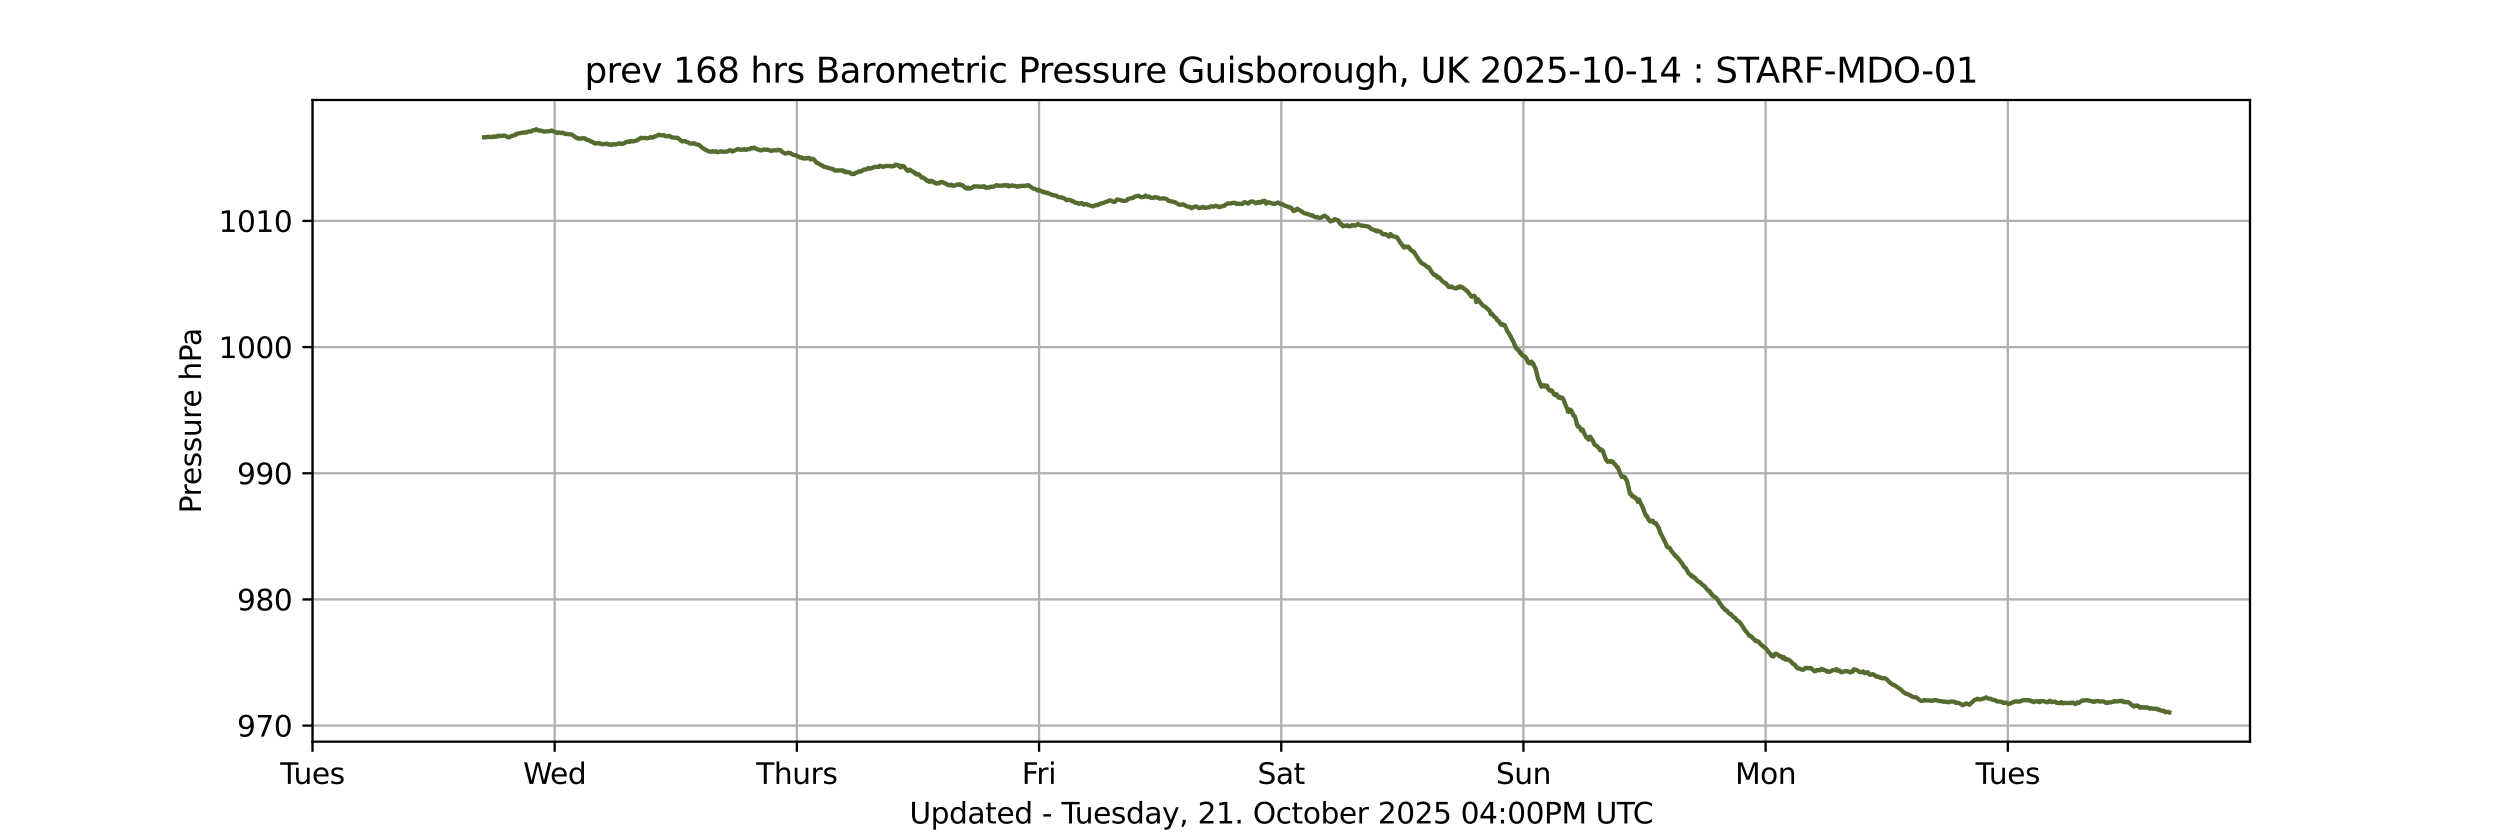 <?xml version="1.0" encoding="utf-8" standalone="no"?>
<!DOCTYPE svg PUBLIC "-//W3C//DTD SVG 1.1//EN"
  "http://www.w3.org/Graphics/SVG/1.1/DTD/svg11.dtd">
<svg xmlns:xlink="http://www.w3.org/1999/xlink" width="864pt" height="288pt" viewBox="0 0 864 288" xmlns="http://www.w3.org/2000/svg" version="1.1">
 <defs>
  <style type="text/css">*{stroke-linejoin: round; stroke-linecap: butt}</style>
 </defs>
 <g id="figure_1">
  <g id="patch_1">
   <path d="M 0 288 
L 864 288 
L 864 0 
L 0 0 
z
" style="fill: #ffffff"/>
  </g>
  <g id="axes_1">
   <g id="patch_2">
    <path d="M 108 256.32 
L 777.6 256.32 
L 777.6 34.56 
L 108 34.56 
z
" style="fill: #ffffff"/>
   </g>
   <g id="matplotlib.axis_1">
    <g id="xtick_1">
     <g id="line2d_1">
      <path d="M 108 256.32 
L 108 34.56 
" clip-path="url(#p765254e9ca)" style="fill: none; stroke: #b0b0b0; stroke-width: 0.8; stroke-linecap: square"/>
     </g>
     <g id="line2d_2">
      <defs>
       <path id="m3ee1098b79" d="M 0 0 
L 0 3.5 
" style="stroke: #000000; stroke-width: 0.8"/>
      </defs>
      <g>
       <use xlink:href="#m3ee1098b79" x="108" y="256.32" style="stroke: #000000; stroke-width: 0.8"/>
      </g>
     </g>
     <g id="text_1">
      <!-- Tues -->
      <g transform="translate(96.852 270.918) scale(0.1 -0.1)">
       <defs>
        <path id="DejaVuSans-54" d="M -19 4666 
L 3928 4666 
L 3928 4134 
L 2272 4134 
L 2272 0 
L 1638 0 
L 1638 4134 
L -19 4134 
L -19 4666 
z
" transform="scale(0.016)"/>
        <path id="DejaVuSans-75" d="M 544 1381 
L 544 3500 
L 1119 3500 
L 1119 1403 
Q 1119 906 1312 657 
Q 1506 409 1894 409 
Q 2359 409 2629 706 
Q 2900 1003 2900 1516 
L 2900 3500 
L 3475 3500 
L 3475 0 
L 2900 0 
L 2900 538 
Q 2691 219 2414 64 
Q 2138 -91 1772 -91 
Q 1169 -91 856 284 
Q 544 659 544 1381 
z
M 1991 3584 
L 1991 3584 
z
" transform="scale(0.016)"/>
        <path id="DejaVuSans-65" d="M 3597 1894 
L 3597 1613 
L 953 1613 
Q 991 1019 1311 708 
Q 1631 397 2203 397 
Q 2534 397 2845 478 
Q 3156 559 3463 722 
L 3463 178 
Q 3153 47 2828 -22 
Q 2503 -91 2169 -91 
Q 1331 -91 842 396 
Q 353 884 353 1716 
Q 353 2575 817 3079 
Q 1281 3584 2069 3584 
Q 2775 3584 3186 3129 
Q 3597 2675 3597 1894 
z
M 3022 2063 
Q 3016 2534 2758 2815 
Q 2500 3097 2075 3097 
Q 1594 3097 1305 2825 
Q 1016 2553 972 2059 
L 3022 2063 
z
" transform="scale(0.016)"/>
        <path id="DejaVuSans-73" d="M 2834 3397 
L 2834 2853 
Q 2591 2978 2328 3040 
Q 2066 3103 1784 3103 
Q 1356 3103 1142 2972 
Q 928 2841 928 2578 
Q 928 2378 1081 2264 
Q 1234 2150 1697 2047 
L 1894 2003 
Q 2506 1872 2764 1633 
Q 3022 1394 3022 966 
Q 3022 478 2636 193 
Q 2250 -91 1575 -91 
Q 1294 -91 989 -36 
Q 684 19 347 128 
L 347 722 
Q 666 556 975 473 
Q 1284 391 1588 391 
Q 1994 391 2212 530 
Q 2431 669 2431 922 
Q 2431 1156 2273 1281 
Q 2116 1406 1581 1522 
L 1381 1569 
Q 847 1681 609 1914 
Q 372 2147 372 2553 
Q 372 3047 722 3315 
Q 1072 3584 1716 3584 
Q 2034 3584 2315 3537 
Q 2597 3491 2834 3397 
z
" transform="scale(0.016)"/>
       </defs>
       <use xlink:href="#DejaVuSans-54"/>
       <use xlink:href="#DejaVuSans-75" x="45.959"/>
       <use xlink:href="#DejaVuSans-65" x="109.338"/>
       <use xlink:href="#DejaVuSans-73" x="170.861"/>
      </g>
     </g>
    </g>
    <g id="xtick_2">
     <g id="line2d_3">
      <path d="M 191.7 256.32 
L 191.7 34.56 
" clip-path="url(#p765254e9ca)" style="fill: none; stroke: #b0b0b0; stroke-width: 0.8; stroke-linecap: square"/>
     </g>
     <g id="line2d_4">
      <g>
       <use xlink:href="#m3ee1098b79" x="191.7" y="256.32" style="stroke: #000000; stroke-width: 0.8"/>
      </g>
     </g>
     <g id="text_2">
      <!-- Wed -->
      <g transform="translate(180.799 270.918) scale(0.1 -0.1)">
       <defs>
        <path id="DejaVuSans-57" d="M 213 4666 
L 850 4666 
L 1831 722 
L 2809 4666 
L 3519 4666 
L 4500 722 
L 5478 4666 
L 6119 4666 
L 4947 0 
L 4153 0 
L 3169 4050 
L 2175 0 
L 1381 0 
L 213 4666 
z
" transform="scale(0.016)"/>
        <path id="DejaVuSans-64" d="M 2906 2969 
L 2906 4863 
L 3481 4863 
L 3481 0 
L 2906 0 
L 2906 525 
Q 2725 213 2448 61 
Q 2172 -91 1784 -91 
Q 1150 -91 751 415 
Q 353 922 353 1747 
Q 353 2572 751 3078 
Q 1150 3584 1784 3584 
Q 2172 3584 2448 3432 
Q 2725 3281 2906 2969 
z
M 947 1747 
Q 947 1113 1208 752 
Q 1469 391 1925 391 
Q 2381 391 2643 752 
Q 2906 1113 2906 1747 
Q 2906 2381 2643 2742 
Q 2381 3103 1925 3103 
Q 1469 3103 1208 2742 
Q 947 2381 947 1747 
z
" transform="scale(0.016)"/>
       </defs>
       <use xlink:href="#DejaVuSans-57"/>
       <use xlink:href="#DejaVuSans-65" x="93.002"/>
       <use xlink:href="#DejaVuSans-64" x="154.525"/>
      </g>
     </g>
    </g>
    <g id="xtick_3">
     <g id="line2d_5">
      <path d="M 275.4 256.32 
L 275.4 34.56 
" clip-path="url(#p765254e9ca)" style="fill: none; stroke: #b0b0b0; stroke-width: 0.8; stroke-linecap: square"/>
     </g>
     <g id="line2d_6">
      <g>
       <use xlink:href="#m3ee1098b79" x="275.4" y="256.32" style="stroke: #000000; stroke-width: 0.8"/>
      </g>
     </g>
     <g id="text_3">
      <!-- Thurs -->
      <g transform="translate(261.348 270.918) scale(0.1 -0.1)">
       <defs>
        <path id="DejaVuSans-68" d="M 3513 2113 
L 3513 0 
L 2938 0 
L 2938 2094 
Q 2938 2591 2744 2837 
Q 2550 3084 2163 3084 
Q 1697 3084 1428 2787 
Q 1159 2491 1159 1978 
L 1159 0 
L 581 0 
L 581 4863 
L 1159 4863 
L 1159 2956 
Q 1366 3272 1645 3428 
Q 1925 3584 2291 3584 
Q 2894 3584 3203 3211 
Q 3513 2838 3513 2113 
z
" transform="scale(0.016)"/>
        <path id="DejaVuSans-72" d="M 2631 2963 
Q 2534 3019 2420 3045 
Q 2306 3072 2169 3072 
Q 1681 3072 1420 2755 
Q 1159 2438 1159 1844 
L 1159 0 
L 581 0 
L 581 3500 
L 1159 3500 
L 1159 2956 
Q 1341 3275 1631 3429 
Q 1922 3584 2338 3584 
Q 2397 3584 2469 3576 
Q 2541 3569 2628 3553 
L 2631 2963 
z
" transform="scale(0.016)"/>
       </defs>
       <use xlink:href="#DejaVuSans-54"/>
       <use xlink:href="#DejaVuSans-68" x="61.084"/>
       <use xlink:href="#DejaVuSans-75" x="124.463"/>
       <use xlink:href="#DejaVuSans-72" x="187.842"/>
       <use xlink:href="#DejaVuSans-73" x="228.955"/>
      </g>
     </g>
    </g>
    <g id="xtick_4">
     <g id="line2d_7">
      <path d="M 359.1 256.32 
L 359.1 34.56 
" clip-path="url(#p765254e9ca)" style="fill: none; stroke: #b0b0b0; stroke-width: 0.8; stroke-linecap: square"/>
     </g>
     <g id="line2d_8">
      <g>
       <use xlink:href="#m3ee1098b79" x="359.1" y="256.32" style="stroke: #000000; stroke-width: 0.8"/>
      </g>
     </g>
     <g id="text_4">
      <!-- Fri -->
      <g transform="translate(353.142 270.918) scale(0.1 -0.1)">
       <defs>
        <path id="DejaVuSans-46" d="M 628 4666 
L 3309 4666 
L 3309 4134 
L 1259 4134 
L 1259 2759 
L 3109 2759 
L 3109 2228 
L 1259 2228 
L 1259 0 
L 628 0 
L 628 4666 
z
" transform="scale(0.016)"/>
        <path id="DejaVuSans-69" d="M 603 3500 
L 1178 3500 
L 1178 0 
L 603 0 
L 603 3500 
z
M 603 4863 
L 1178 4863 
L 1178 4134 
L 603 4134 
L 603 4863 
z
" transform="scale(0.016)"/>
       </defs>
       <use xlink:href="#DejaVuSans-46"/>
       <use xlink:href="#DejaVuSans-72" x="50.27"/>
       <use xlink:href="#DejaVuSans-69" x="91.383"/>
      </g>
     </g>
    </g>
    <g id="xtick_5">
     <g id="line2d_9">
      <path d="M 442.8 256.32 
L 442.8 34.56 
" clip-path="url(#p765254e9ca)" style="fill: none; stroke: #b0b0b0; stroke-width: 0.8; stroke-linecap: square"/>
     </g>
     <g id="line2d_10">
      <g>
       <use xlink:href="#m3ee1098b79" x="442.8" y="256.32" style="stroke: #000000; stroke-width: 0.8"/>
      </g>
     </g>
     <g id="text_5">
      <!-- Sat -->
      <g transform="translate(434.602 270.918) scale(0.1 -0.1)">
       <defs>
        <path id="DejaVuSans-53" d="M 3425 4513 
L 3425 3897 
Q 3066 4069 2747 4153 
Q 2428 4238 2131 4238 
Q 1616 4238 1336 4038 
Q 1056 3838 1056 3469 
Q 1056 3159 1242 3001 
Q 1428 2844 1947 2747 
L 2328 2669 
Q 3034 2534 3370 2195 
Q 3706 1856 3706 1288 
Q 3706 609 3251 259 
Q 2797 -91 1919 -91 
Q 1588 -91 1214 -16 
Q 841 59 441 206 
L 441 856 
Q 825 641 1194 531 
Q 1563 422 1919 422 
Q 2459 422 2753 634 
Q 3047 847 3047 1241 
Q 3047 1584 2836 1778 
Q 2625 1972 2144 2069 
L 1759 2144 
Q 1053 2284 737 2584 
Q 422 2884 422 3419 
Q 422 4038 858 4394 
Q 1294 4750 2059 4750 
Q 2388 4750 2728 4690 
Q 3069 4631 3425 4513 
z
" transform="scale(0.016)"/>
        <path id="DejaVuSans-61" d="M 2194 1759 
Q 1497 1759 1228 1600 
Q 959 1441 959 1056 
Q 959 750 1161 570 
Q 1363 391 1709 391 
Q 2188 391 2477 730 
Q 2766 1069 2766 1631 
L 2766 1759 
L 2194 1759 
z
M 3341 1997 
L 3341 0 
L 2766 0 
L 2766 531 
Q 2569 213 2275 61 
Q 1981 -91 1556 -91 
Q 1019 -91 701 211 
Q 384 513 384 1019 
Q 384 1609 779 1909 
Q 1175 2209 1959 2209 
L 2766 2209 
L 2766 2266 
Q 2766 2663 2505 2880 
Q 2244 3097 1772 3097 
Q 1472 3097 1187 3025 
Q 903 2953 641 2809 
L 641 3341 
Q 956 3463 1253 3523 
Q 1550 3584 1831 3584 
Q 2591 3584 2966 3190 
Q 3341 2797 3341 1997 
z
" transform="scale(0.016)"/>
        <path id="DejaVuSans-74" d="M 1172 4494 
L 1172 3500 
L 2356 3500 
L 2356 3053 
L 1172 3053 
L 1172 1153 
Q 1172 725 1289 603 
Q 1406 481 1766 481 
L 2356 481 
L 2356 0 
L 1766 0 
Q 1100 0 847 248 
Q 594 497 594 1153 
L 594 3053 
L 172 3053 
L 172 3500 
L 594 3500 
L 594 4494 
L 1172 4494 
z
" transform="scale(0.016)"/>
       </defs>
       <use xlink:href="#DejaVuSans-53"/>
       <use xlink:href="#DejaVuSans-61" x="63.477"/>
       <use xlink:href="#DejaVuSans-74" x="124.756"/>
      </g>
     </g>
    </g>
    <g id="xtick_6">
     <g id="line2d_11">
      <path d="M 526.5 256.32 
L 526.5 34.56 
" clip-path="url(#p765254e9ca)" style="fill: none; stroke: #b0b0b0; stroke-width: 0.8; stroke-linecap: square"/>
     </g>
     <g id="line2d_12">
      <g>
       <use xlink:href="#m3ee1098b79" x="526.5" y="256.32" style="stroke: #000000; stroke-width: 0.8"/>
      </g>
     </g>
     <g id="text_6">
      <!-- Sun -->
      <g transform="translate(516.988 270.918) scale(0.1 -0.1)">
       <defs>
        <path id="DejaVuSans-6e" d="M 3513 2113 
L 3513 0 
L 2938 0 
L 2938 2094 
Q 2938 2591 2744 2837 
Q 2550 3084 2163 3084 
Q 1697 3084 1428 2787 
Q 1159 2491 1159 1978 
L 1159 0 
L 581 0 
L 581 3500 
L 1159 3500 
L 1159 2956 
Q 1366 3272 1645 3428 
Q 1925 3584 2291 3584 
Q 2894 3584 3203 3211 
Q 3513 2838 3513 2113 
z
" transform="scale(0.016)"/>
       </defs>
       <use xlink:href="#DejaVuSans-53"/>
       <use xlink:href="#DejaVuSans-75" x="63.477"/>
       <use xlink:href="#DejaVuSans-6e" x="126.855"/>
      </g>
     </g>
    </g>
    <g id="xtick_7">
     <g id="line2d_13">
      <path d="M 610.2 256.32 
L 610.2 34.56 
" clip-path="url(#p765254e9ca)" style="fill: none; stroke: #b0b0b0; stroke-width: 0.8; stroke-linecap: square"/>
     </g>
     <g id="line2d_14">
      <g>
       <use xlink:href="#m3ee1098b79" x="610.2" y="256.32" style="stroke: #000000; stroke-width: 0.8"/>
      </g>
     </g>
     <g id="text_7">
      <!-- Mon -->
      <g transform="translate(599.658 270.918) scale(0.1 -0.1)">
       <defs>
        <path id="DejaVuSans-4d" d="M 628 4666 
L 1569 4666 
L 2759 1491 
L 3956 4666 
L 4897 4666 
L 4897 0 
L 4281 0 
L 4281 4097 
L 3078 897 
L 2444 897 
L 1241 4097 
L 1241 0 
L 628 0 
L 628 4666 
z
" transform="scale(0.016)"/>
        <path id="DejaVuSans-6f" d="M 1959 3097 
Q 1497 3097 1228 2736 
Q 959 2375 959 1747 
Q 959 1119 1226 758 
Q 1494 397 1959 397 
Q 2419 397 2687 759 
Q 2956 1122 2956 1747 
Q 2956 2369 2687 2733 
Q 2419 3097 1959 3097 
z
M 1959 3584 
Q 2709 3584 3137 3096 
Q 3566 2609 3566 1747 
Q 3566 888 3137 398 
Q 2709 -91 1959 -91 
Q 1206 -91 779 398 
Q 353 888 353 1747 
Q 353 2609 779 3096 
Q 1206 3584 1959 3584 
z
" transform="scale(0.016)"/>
       </defs>
       <use xlink:href="#DejaVuSans-4d"/>
       <use xlink:href="#DejaVuSans-6f" x="86.279"/>
       <use xlink:href="#DejaVuSans-6e" x="147.461"/>
      </g>
     </g>
    </g>
    <g id="xtick_8">
     <g id="line2d_15">
      <path d="M 693.9 256.32 
L 693.9 34.56 
" clip-path="url(#p765254e9ca)" style="fill: none; stroke: #b0b0b0; stroke-width: 0.8; stroke-linecap: square"/>
     </g>
     <g id="line2d_16">
      <g>
       <use xlink:href="#m3ee1098b79" x="693.9" y="256.32" style="stroke: #000000; stroke-width: 0.8"/>
      </g>
     </g>
     <g id="text_8">
      <!-- Tues -->
      <g transform="translate(682.752 270.918) scale(0.1 -0.1)">
       <use xlink:href="#DejaVuSans-54"/>
       <use xlink:href="#DejaVuSans-75" x="45.959"/>
       <use xlink:href="#DejaVuSans-65" x="109.338"/>
       <use xlink:href="#DejaVuSans-73" x="170.861"/>
      </g>
     </g>
    </g>
    <g id="text_9">
     <!-- Updated - Tuesday, 21. October 2025 04:00PM UTC -->
     <g transform="translate(314.319 284.597) scale(0.1 -0.1)">
      <defs>
       <path id="DejaVuSans-55" d="M 556 4666 
L 1191 4666 
L 1191 1831 
Q 1191 1081 1462 751 
Q 1734 422 2344 422 
Q 2950 422 3222 751 
Q 3494 1081 3494 1831 
L 3494 4666 
L 4128 4666 
L 4128 1753 
Q 4128 841 3676 375 
Q 3225 -91 2344 -91 
Q 1459 -91 1007 375 
Q 556 841 556 1753 
L 556 4666 
z
" transform="scale(0.016)"/>
       <path id="DejaVuSans-70" d="M 1159 525 
L 1159 -1331 
L 581 -1331 
L 581 3500 
L 1159 3500 
L 1159 2969 
Q 1341 3281 1617 3432 
Q 1894 3584 2278 3584 
Q 2916 3584 3314 3078 
Q 3713 2572 3713 1747 
Q 3713 922 3314 415 
Q 2916 -91 2278 -91 
Q 1894 -91 1617 61 
Q 1341 213 1159 525 
z
M 3116 1747 
Q 3116 2381 2855 2742 
Q 2594 3103 2138 3103 
Q 1681 3103 1420 2742 
Q 1159 2381 1159 1747 
Q 1159 1113 1420 752 
Q 1681 391 2138 391 
Q 2594 391 2855 752 
Q 3116 1113 3116 1747 
z
" transform="scale(0.016)"/>
       <path id="DejaVuSans-20" transform="scale(0.016)"/>
       <path id="DejaVuSans-2d" d="M 313 2009 
L 1997 2009 
L 1997 1497 
L 313 1497 
L 313 2009 
z
" transform="scale(0.016)"/>
       <path id="DejaVuSans-79" d="M 2059 -325 
Q 1816 -950 1584 -1140 
Q 1353 -1331 966 -1331 
L 506 -1331 
L 506 -850 
L 844 -850 
Q 1081 -850 1212 -737 
Q 1344 -625 1503 -206 
L 1606 56 
L 191 3500 
L 800 3500 
L 1894 763 
L 2988 3500 
L 3597 3500 
L 2059 -325 
z
" transform="scale(0.016)"/>
       <path id="DejaVuSans-2c" d="M 750 794 
L 1409 794 
L 1409 256 
L 897 -744 
L 494 -744 
L 750 256 
L 750 794 
z
" transform="scale(0.016)"/>
       <path id="DejaVuSans-32" d="M 1228 531 
L 3431 531 
L 3431 0 
L 469 0 
L 469 531 
Q 828 903 1448 1529 
Q 2069 2156 2228 2338 
Q 2531 2678 2651 2914 
Q 2772 3150 2772 3378 
Q 2772 3750 2511 3984 
Q 2250 4219 1831 4219 
Q 1534 4219 1204 4116 
Q 875 4013 500 3803 
L 500 4441 
Q 881 4594 1212 4672 
Q 1544 4750 1819 4750 
Q 2544 4750 2975 4387 
Q 3406 4025 3406 3419 
Q 3406 3131 3298 2873 
Q 3191 2616 2906 2266 
Q 2828 2175 2409 1742 
Q 1991 1309 1228 531 
z
" transform="scale(0.016)"/>
       <path id="DejaVuSans-31" d="M 794 531 
L 1825 531 
L 1825 4091 
L 703 3866 
L 703 4441 
L 1819 4666 
L 2450 4666 
L 2450 531 
L 3481 531 
L 3481 0 
L 794 0 
L 794 531 
z
" transform="scale(0.016)"/>
       <path id="DejaVuSans-2e" d="M 684 794 
L 1344 794 
L 1344 0 
L 684 0 
L 684 794 
z
" transform="scale(0.016)"/>
       <path id="DejaVuSans-4f" d="M 2522 4238 
Q 1834 4238 1429 3725 
Q 1025 3213 1025 2328 
Q 1025 1447 1429 934 
Q 1834 422 2522 422 
Q 3209 422 3611 934 
Q 4013 1447 4013 2328 
Q 4013 3213 3611 3725 
Q 3209 4238 2522 4238 
z
M 2522 4750 
Q 3503 4750 4090 4092 
Q 4678 3434 4678 2328 
Q 4678 1225 4090 567 
Q 3503 -91 2522 -91 
Q 1538 -91 948 565 
Q 359 1222 359 2328 
Q 359 3434 948 4092 
Q 1538 4750 2522 4750 
z
" transform="scale(0.016)"/>
       <path id="DejaVuSans-63" d="M 3122 3366 
L 3122 2828 
Q 2878 2963 2633 3030 
Q 2388 3097 2138 3097 
Q 1578 3097 1268 2742 
Q 959 2388 959 1747 
Q 959 1106 1268 751 
Q 1578 397 2138 397 
Q 2388 397 2633 464 
Q 2878 531 3122 666 
L 3122 134 
Q 2881 22 2623 -34 
Q 2366 -91 2075 -91 
Q 1284 -91 818 406 
Q 353 903 353 1747 
Q 353 2603 823 3093 
Q 1294 3584 2113 3584 
Q 2378 3584 2631 3529 
Q 2884 3475 3122 3366 
z
" transform="scale(0.016)"/>
       <path id="DejaVuSans-62" d="M 3116 1747 
Q 3116 2381 2855 2742 
Q 2594 3103 2138 3103 
Q 1681 3103 1420 2742 
Q 1159 2381 1159 1747 
Q 1159 1113 1420 752 
Q 1681 391 2138 391 
Q 2594 391 2855 752 
Q 3116 1113 3116 1747 
z
M 1159 2969 
Q 1341 3281 1617 3432 
Q 1894 3584 2278 3584 
Q 2916 3584 3314 3078 
Q 3713 2572 3713 1747 
Q 3713 922 3314 415 
Q 2916 -91 2278 -91 
Q 1894 -91 1617 61 
Q 1341 213 1159 525 
L 1159 0 
L 581 0 
L 581 4863 
L 1159 4863 
L 1159 2969 
z
" transform="scale(0.016)"/>
       <path id="DejaVuSans-30" d="M 2034 4250 
Q 1547 4250 1301 3770 
Q 1056 3291 1056 2328 
Q 1056 1369 1301 889 
Q 1547 409 2034 409 
Q 2525 409 2770 889 
Q 3016 1369 3016 2328 
Q 3016 3291 2770 3770 
Q 2525 4250 2034 4250 
z
M 2034 4750 
Q 2819 4750 3233 4129 
Q 3647 3509 3647 2328 
Q 3647 1150 3233 529 
Q 2819 -91 2034 -91 
Q 1250 -91 836 529 
Q 422 1150 422 2328 
Q 422 3509 836 4129 
Q 1250 4750 2034 4750 
z
" transform="scale(0.016)"/>
       <path id="DejaVuSans-35" d="M 691 4666 
L 3169 4666 
L 3169 4134 
L 1269 4134 
L 1269 2991 
Q 1406 3038 1543 3061 
Q 1681 3084 1819 3084 
Q 2600 3084 3056 2656 
Q 3513 2228 3513 1497 
Q 3513 744 3044 326 
Q 2575 -91 1722 -91 
Q 1428 -91 1123 -41 
Q 819 9 494 109 
L 494 744 
Q 775 591 1075 516 
Q 1375 441 1709 441 
Q 2250 441 2565 725 
Q 2881 1009 2881 1497 
Q 2881 1984 2565 2268 
Q 2250 2553 1709 2553 
Q 1456 2553 1204 2497 
Q 953 2441 691 2322 
L 691 4666 
z
" transform="scale(0.016)"/>
       <path id="DejaVuSans-34" d="M 2419 4116 
L 825 1625 
L 2419 1625 
L 2419 4116 
z
M 2253 4666 
L 3047 4666 
L 3047 1625 
L 3713 1625 
L 3713 1100 
L 3047 1100 
L 3047 0 
L 2419 0 
L 2419 1100 
L 313 1100 
L 313 1709 
L 2253 4666 
z
" transform="scale(0.016)"/>
       <path id="DejaVuSans-3a" d="M 750 794 
L 1409 794 
L 1409 0 
L 750 0 
L 750 794 
z
M 750 3309 
L 1409 3309 
L 1409 2516 
L 750 2516 
L 750 3309 
z
" transform="scale(0.016)"/>
       <path id="DejaVuSans-50" d="M 1259 4147 
L 1259 2394 
L 2053 2394 
Q 2494 2394 2734 2622 
Q 2975 2850 2975 3272 
Q 2975 3691 2734 3919 
Q 2494 4147 2053 4147 
L 1259 4147 
z
M 628 4666 
L 2053 4666 
Q 2838 4666 3239 4311 
Q 3641 3956 3641 3272 
Q 3641 2581 3239 2228 
Q 2838 1875 2053 1875 
L 1259 1875 
L 1259 0 
L 628 0 
L 628 4666 
z
" transform="scale(0.016)"/>
       <path id="DejaVuSans-43" d="M 4122 4306 
L 4122 3641 
Q 3803 3938 3442 4084 
Q 3081 4231 2675 4231 
Q 1875 4231 1450 3742 
Q 1025 3253 1025 2328 
Q 1025 1406 1450 917 
Q 1875 428 2675 428 
Q 3081 428 3442 575 
Q 3803 722 4122 1019 
L 4122 359 
Q 3791 134 3420 21 
Q 3050 -91 2638 -91 
Q 1578 -91 968 557 
Q 359 1206 359 2328 
Q 359 3453 968 4101 
Q 1578 4750 2638 4750 
Q 3056 4750 3426 4639 
Q 3797 4528 4122 4306 
z
" transform="scale(0.016)"/>
      </defs>
      <use xlink:href="#DejaVuSans-55"/>
      <use xlink:href="#DejaVuSans-70" x="73.193"/>
      <use xlink:href="#DejaVuSans-64" x="136.67"/>
      <use xlink:href="#DejaVuSans-61" x="200.146"/>
      <use xlink:href="#DejaVuSans-74" x="261.426"/>
      <use xlink:href="#DejaVuSans-65" x="300.635"/>
      <use xlink:href="#DejaVuSans-64" x="362.158"/>
      <use xlink:href="#DejaVuSans-20" x="425.635"/>
      <use xlink:href="#DejaVuSans-2d" x="457.422"/>
      <use xlink:href="#DejaVuSans-20" x="493.506"/>
      <use xlink:href="#DejaVuSans-54" x="525.293"/>
      <use xlink:href="#DejaVuSans-75" x="571.252"/>
      <use xlink:href="#DejaVuSans-65" x="634.631"/>
      <use xlink:href="#DejaVuSans-73" x="696.154"/>
      <use xlink:href="#DejaVuSans-64" x="748.254"/>
      <use xlink:href="#DejaVuSans-61" x="811.73"/>
      <use xlink:href="#DejaVuSans-79" x="873.01"/>
      <use xlink:href="#DejaVuSans-2c" x="932.189"/>
      <use xlink:href="#DejaVuSans-20" x="963.977"/>
      <use xlink:href="#DejaVuSans-32" x="995.764"/>
      <use xlink:href="#DejaVuSans-31" x="1059.387"/>
      <use xlink:href="#DejaVuSans-2e" x="1123.01"/>
      <use xlink:href="#DejaVuSans-20" x="1154.797"/>
      <use xlink:href="#DejaVuSans-4f" x="1186.584"/>
      <use xlink:href="#DejaVuSans-63" x="1265.295"/>
      <use xlink:href="#DejaVuSans-74" x="1320.275"/>
      <use xlink:href="#DejaVuSans-6f" x="1359.484"/>
      <use xlink:href="#DejaVuSans-62" x="1420.666"/>
      <use xlink:href="#DejaVuSans-65" x="1484.143"/>
      <use xlink:href="#DejaVuSans-72" x="1545.666"/>
      <use xlink:href="#DejaVuSans-20" x="1586.779"/>
      <use xlink:href="#DejaVuSans-32" x="1618.566"/>
      <use xlink:href="#DejaVuSans-30" x="1682.189"/>
      <use xlink:href="#DejaVuSans-32" x="1745.812"/>
      <use xlink:href="#DejaVuSans-35" x="1809.436"/>
      <use xlink:href="#DejaVuSans-20" x="1873.059"/>
      <use xlink:href="#DejaVuSans-30" x="1904.846"/>
      <use xlink:href="#DejaVuSans-34" x="1968.469"/>
      <use xlink:href="#DejaVuSans-3a" x="2032.092"/>
      <use xlink:href="#DejaVuSans-30" x="2065.783"/>
      <use xlink:href="#DejaVuSans-30" x="2129.406"/>
      <use xlink:href="#DejaVuSans-50" x="2193.029"/>
      <use xlink:href="#DejaVuSans-4d" x="2253.332"/>
      <use xlink:href="#DejaVuSans-20" x="2339.611"/>
      <use xlink:href="#DejaVuSans-55" x="2371.398"/>
      <use xlink:href="#DejaVuSans-54" x="2444.592"/>
      <use xlink:href="#DejaVuSans-43" x="2499.801"/>
     </g>
    </g>
   </g>
   <g id="matplotlib.axis_2">
    <g id="ytick_1">
     <g id="line2d_17">
      <path d="M 108 250.77 
L 777.6 250.77 
" clip-path="url(#p765254e9ca)" style="fill: none; stroke: #b0b0b0; stroke-width: 0.8; stroke-linecap: square"/>
     </g>
     <g id="line2d_18">
      <defs>
       <path id="m9eba0da659" d="M 0 0 
L -3.5 0 
" style="stroke: #000000; stroke-width: 0.8"/>
      </defs>
      <g>
       <use xlink:href="#m9eba0da659" x="108" y="250.77" style="stroke: #000000; stroke-width: 0.8"/>
      </g>
     </g>
     <g id="text_10">
      <!-- 970 -->
      <g transform="translate(81.912 254.569) scale(0.1 -0.1)">
       <defs>
        <path id="DejaVuSans-39" d="M 703 97 
L 703 672 
Q 941 559 1184 500 
Q 1428 441 1663 441 
Q 2288 441 2617 861 
Q 2947 1281 2994 2138 
Q 2813 1869 2534 1725 
Q 2256 1581 1919 1581 
Q 1219 1581 811 2004 
Q 403 2428 403 3163 
Q 403 3881 828 4315 
Q 1253 4750 1959 4750 
Q 2769 4750 3195 4129 
Q 3622 3509 3622 2328 
Q 3622 1225 3098 567 
Q 2575 -91 1691 -91 
Q 1453 -91 1209 -44 
Q 966 3 703 97 
z
M 1959 2075 
Q 2384 2075 2632 2365 
Q 2881 2656 2881 3163 
Q 2881 3666 2632 3958 
Q 2384 4250 1959 4250 
Q 1534 4250 1286 3958 
Q 1038 3666 1038 3163 
Q 1038 2656 1286 2365 
Q 1534 2075 1959 2075 
z
" transform="scale(0.016)"/>
        <path id="DejaVuSans-37" d="M 525 4666 
L 3525 4666 
L 3525 4397 
L 1831 0 
L 1172 0 
L 2766 4134 
L 525 4134 
L 525 4666 
z
" transform="scale(0.016)"/>
       </defs>
       <use xlink:href="#DejaVuSans-39"/>
       <use xlink:href="#DejaVuSans-37" x="63.623"/>
       <use xlink:href="#DejaVuSans-30" x="127.246"/>
      </g>
     </g>
    </g>
    <g id="ytick_2">
     <g id="line2d_19">
      <path d="M 108 207.164 
L 777.6 207.164 
" clip-path="url(#p765254e9ca)" style="fill: none; stroke: #b0b0b0; stroke-width: 0.8; stroke-linecap: square"/>
     </g>
     <g id="line2d_20">
      <g>
       <use xlink:href="#m9eba0da659" x="108" y="207.164" style="stroke: #000000; stroke-width: 0.8"/>
      </g>
     </g>
     <g id="text_11">
      <!-- 980 -->
      <g transform="translate(81.912 210.963) scale(0.1 -0.1)">
       <defs>
        <path id="DejaVuSans-38" d="M 2034 2216 
Q 1584 2216 1326 1975 
Q 1069 1734 1069 1313 
Q 1069 891 1326 650 
Q 1584 409 2034 409 
Q 2484 409 2743 651 
Q 3003 894 3003 1313 
Q 3003 1734 2745 1975 
Q 2488 2216 2034 2216 
z
M 1403 2484 
Q 997 2584 770 2862 
Q 544 3141 544 3541 
Q 544 4100 942 4425 
Q 1341 4750 2034 4750 
Q 2731 4750 3128 4425 
Q 3525 4100 3525 3541 
Q 3525 3141 3298 2862 
Q 3072 2584 2669 2484 
Q 3125 2378 3379 2068 
Q 3634 1759 3634 1313 
Q 3634 634 3220 271 
Q 2806 -91 2034 -91 
Q 1263 -91 848 271 
Q 434 634 434 1313 
Q 434 1759 690 2068 
Q 947 2378 1403 2484 
z
M 1172 3481 
Q 1172 3119 1398 2916 
Q 1625 2713 2034 2713 
Q 2441 2713 2670 2916 
Q 2900 3119 2900 3481 
Q 2900 3844 2670 4047 
Q 2441 4250 2034 4250 
Q 1625 4250 1398 4047 
Q 1172 3844 1172 3481 
z
" transform="scale(0.016)"/>
       </defs>
       <use xlink:href="#DejaVuSans-39"/>
       <use xlink:href="#DejaVuSans-38" x="63.623"/>
       <use xlink:href="#DejaVuSans-30" x="127.246"/>
      </g>
     </g>
    </g>
    <g id="ytick_3">
     <g id="line2d_21">
      <path d="M 108 163.558 
L 777.6 163.558 
" clip-path="url(#p765254e9ca)" style="fill: none; stroke: #b0b0b0; stroke-width: 0.8; stroke-linecap: square"/>
     </g>
     <g id="line2d_22">
      <g>
       <use xlink:href="#m9eba0da659" x="108" y="163.558" style="stroke: #000000; stroke-width: 0.8"/>
      </g>
     </g>
     <g id="text_12">
      <!-- 990 -->
      <g transform="translate(81.912 167.357) scale(0.1 -0.1)">
       <use xlink:href="#DejaVuSans-39"/>
       <use xlink:href="#DejaVuSans-39" x="63.623"/>
       <use xlink:href="#DejaVuSans-30" x="127.246"/>
      </g>
     </g>
    </g>
    <g id="ytick_4">
     <g id="line2d_23">
      <path d="M 108 119.952 
L 777.6 119.952 
" clip-path="url(#p765254e9ca)" style="fill: none; stroke: #b0b0b0; stroke-width: 0.8; stroke-linecap: square"/>
     </g>
     <g id="line2d_24">
      <g>
       <use xlink:href="#m9eba0da659" x="108" y="119.952" style="stroke: #000000; stroke-width: 0.8"/>
      </g>
     </g>
     <g id="text_13">
      <!-- 1000 -->
      <g transform="translate(75.55 123.751) scale(0.1 -0.1)">
       <use xlink:href="#DejaVuSans-31"/>
       <use xlink:href="#DejaVuSans-30" x="63.623"/>
       <use xlink:href="#DejaVuSans-30" x="127.246"/>
       <use xlink:href="#DejaVuSans-30" x="190.869"/>
      </g>
     </g>
    </g>
    <g id="ytick_5">
     <g id="line2d_25">
      <path d="M 108 76.346 
L 777.6 76.346 
" clip-path="url(#p765254e9ca)" style="fill: none; stroke: #b0b0b0; stroke-width: 0.8; stroke-linecap: square"/>
     </g>
     <g id="line2d_26">
      <g>
       <use xlink:href="#m9eba0da659" x="108" y="76.346" style="stroke: #000000; stroke-width: 0.8"/>
      </g>
     </g>
     <g id="text_14">
      <!-- 1010 -->
      <g transform="translate(75.55 80.146) scale(0.1 -0.1)">
       <use xlink:href="#DejaVuSans-31"/>
       <use xlink:href="#DejaVuSans-30" x="63.623"/>
       <use xlink:href="#DejaVuSans-31" x="127.246"/>
       <use xlink:href="#DejaVuSans-30" x="190.869"/>
      </g>
     </g>
    </g>
    <g id="text_15">
     <!-- Pressure hPa -->
     <g transform="translate(69.47 177.396) rotate(-90) scale(0.1 -0.1)">
      <use xlink:href="#DejaVuSans-50"/>
      <use xlink:href="#DejaVuSans-72" x="58.553"/>
      <use xlink:href="#DejaVuSans-65" x="97.416"/>
      <use xlink:href="#DejaVuSans-73" x="158.939"/>
      <use xlink:href="#DejaVuSans-73" x="211.039"/>
      <use xlink:href="#DejaVuSans-75" x="263.139"/>
      <use xlink:href="#DejaVuSans-72" x="326.518"/>
      <use xlink:href="#DejaVuSans-65" x="365.381"/>
      <use xlink:href="#DejaVuSans-20" x="426.904"/>
      <use xlink:href="#DejaVuSans-68" x="458.691"/>
      <use xlink:href="#DejaVuSans-50" x="522.07"/>
      <use xlink:href="#DejaVuSans-61" x="577.873"/>
     </g>
    </g>
   </g>
   <g id="line2d_27">
    <path d="M 167.287 47.461 
L 167.578 47.476 
L 167.927 47.4 
L 168.043 47.309 
L 168.334 47.338 
L 168.508 47.354 
L 168.683 47.269 
L 169.38 47.323 
L 169.555 47.32 
L 170.078 47.358 
L 170.776 47.123 
L 171.125 47.298 
L 171.415 47.245 
L 171.706 47.132 
L 172.055 46.898 
L 172.345 47.08 
L 172.52 47.02 
L 172.694 46.936 
L 172.869 46.933 
L 173.043 46.905 
L 173.566 47.051 
L 173.915 46.884 
L 174.264 46.848 
L 174.671 46.937 
L 175.368 47.373 
L 176.066 47.463 
L 176.764 47.016 
L 177.926 46.717 
L 178.101 46.607 
L 178.159 46.626 
L 178.275 46.373 
L 178.333 46.46 
L 178.915 46.163 
L 179.147 46.125 
L 179.438 46.082 
L 179.845 46.013 
L 180.078 45.902 
L 180.833 45.842 
L 181.182 45.715 
L 181.589 45.879 
L 182.519 45.495 
L 182.694 45.438 
L 183.101 45.448 
L 183.391 45.444 
L 183.74 45.323 
L 184.031 45.061 
L 184.496 44.992 
L 184.728 45.016 
L 185.368 44.686 
L 185.659 44.802 
L 185.891 45.026 
L 186.821 45.137 
L 186.996 45.247 
L 187.403 45.251 
L 187.926 45.462 
L 189.728 45.341 
L 189.961 45.393 
L 190.658 45.104 
L 191.937 45.612 
L 192.635 45.974 
L 193.042 45.771 
L 193.216 45.773 
L 193.972 45.996 
L 194.321 45.83 
L 194.786 46.023 
L 194.902 46.055 
L 195.309 46.32 
L 195.484 46.278 
L 196.995 46.426 
L 197.46 46.443 
L 198.623 47.207 
L 198.914 47.445 
L 199.088 47.532 
L 199.321 47.729 
L 199.67 47.708 
L 199.96 47.92 
L 201.065 47.869 
L 201.646 47.691 
L 202.286 47.893 
L 202.576 48.25 
L 203.158 48.433 
L 203.332 48.372 
L 203.739 48.534 
L 203.972 48.768 
L 204.146 48.863 
L 204.379 48.91 
L 204.611 49.036 
L 204.96 49.107 
L 205.309 49.449 
L 205.6 49.55 
L 205.832 49.632 
L 206.065 49.452 
L 206.762 49.558 
L 206.937 49.468 
L 207.285 49.651 
L 207.576 49.604 
L 207.867 49.767 
L 208.216 49.878 
L 208.739 49.779 
L 209.03 49.769 
L 209.437 49.683 
L 209.611 49.608 
L 210.076 49.862 
L 210.309 49.989 
L 210.541 49.946 
L 211.006 49.914 
L 211.297 50.113 
L 211.529 50.029 
L 212.111 49.785 
L 212.75 49.948 
L 213.797 49.625 
L 214.029 49.509 
L 214.32 49.712 
L 214.669 49.741 
L 214.901 49.622 
L 215.25 49.693 
L 215.541 49.534 
L 215.832 49.504 
L 216.297 49.124 
L 216.471 49.045 
L 216.645 49.046 
L 217.111 48.903 
L 217.634 49.044 
L 217.983 48.718 
L 218.215 48.778 
L 218.448 48.776 
L 218.738 48.891 
L 219.32 48.706 
L 219.669 48.652 
L 220.25 48.451 
L 221.18 47.894 
L 221.471 47.614 
L 222.052 47.73 
L 223.157 47.67 
L 223.389 47.791 
L 223.622 47.816 
L 224.203 47.64 
L 224.436 47.638 
L 224.843 47.375 
L 225.075 47.493 
L 225.424 47.597 
L 227.75 46.549 
L 228.215 46.704 
L 228.447 46.702 
L 228.738 46.831 
L 229.436 46.699 
L 229.959 46.999 
L 230.308 47.154 
L 230.715 47.033 
L 230.889 47.054 
L 231.354 46.988 
L 231.761 47.202 
L 232.168 47.506 
L 233.854 47.62 
L 234.145 47.627 
L 235.772 48.891 
L 236.063 48.787 
L 236.703 48.773 
L 236.935 48.858 
L 238.04 49.323 
L 238.505 49.559 
L 238.854 49.622 
L 239.319 49.555 
L 239.668 49.626 
L 239.958 49.523 
L 240.133 49.639 
L 240.656 49.911 
L 241.528 50.063 
L 242.226 50.599 
L 242.633 51.054 
L 242.981 51.269 
L 243.214 51.418 
L 243.505 51.536 
L 243.737 51.734 
L 244.26 51.943 
L 244.493 52.091 
L 244.784 52.292 
L 245.365 52.411 
L 245.598 52.323 
L 246.004 52.421 
L 246.179 52.313 
L 246.353 52.252 
L 246.877 52.452 
L 247.342 52.28 
L 247.923 52.588 
L 248.214 52.542 
L 249.318 52.269 
L 249.9 52.464 
L 250.19 52.416 
L 250.423 52.424 
L 250.772 52.369 
L 251.237 52.422 
L 252.109 51.935 
L 252.399 51.974 
L 252.574 51.973 
L 253.039 52.34 
L 253.272 52.228 
L 253.446 52.234 
L 254.376 51.806 
L 254.492 51.754 
L 254.899 51.515 
L 255.364 51.608 
L 255.597 51.691 
L 256.178 51.75 
L 256.527 51.744 
L 256.818 51.748 
L 257.167 51.534 
L 257.341 51.681 
L 257.574 51.759 
L 257.748 51.843 
L 258.388 51.535 
L 258.736 51.575 
L 258.969 51.531 
L 259.26 51.487 
L 259.608 51.122 
L 259.841 51.273 
L 260.132 51.293 
L 260.422 51.056 
L 260.597 50.999 
L 260.887 51.169 
L 261.062 51.273 
L 262.283 51.796 
L 262.457 51.833 
L 262.748 51.953 
L 263.038 51.993 
L 263.969 51.685 
L 264.143 51.645 
L 264.899 51.802 
L 265.19 51.681 
L 266.062 52.017 
L 266.294 52.081 
L 266.759 52.144 
L 267.224 51.952 
L 267.98 51.934 
L 268.155 51.928 
L 268.445 52.023 
L 268.794 51.768 
L 269.027 51.783 
L 269.492 51.959 
L 269.724 51.878 
L 269.899 52.07 
L 270.131 52.306 
L 270.538 52.611 
L 271.294 53.048 
L 271.759 53.06 
L 272.224 52.788 
L 272.457 52.735 
L 272.98 52.928 
L 273.212 52.924 
L 274.026 53.499 
L 274.724 53.592 
L 275.015 53.694 
L 275.654 53.965 
L 275.887 54.082 
L 276.294 54.332 
L 276.526 54.461 
L 276.759 54.412 
L 276.991 54.376 
L 277.456 54.756 
L 277.689 54.669 
L 277.921 54.798 
L 278.27 54.686 
L 278.445 54.791 
L 278.794 54.69 
L 279.084 54.685 
L 279.607 54.532 
L 280.189 55.096 
L 280.77 54.849 
L 281.003 54.971 
L 281.177 55.013 
L 281.991 55.978 
L 282.224 56.268 
L 282.456 56.249 
L 284.084 57.262 
L 284.258 57.225 
L 284.782 57.682 
L 285.421 57.785 
L 287.747 58.446 
L 287.921 58.424 
L 288.154 58.687 
L 288.444 58.908 
L 288.851 58.994 
L 289.142 58.841 
L 289.433 58.956 
L 290.014 58.902 
L 290.188 58.885 
L 290.537 58.864 
L 291.06 58.887 
L 291.235 58.915 
L 291.642 59.31 
L 291.932 59.12 
L 292.397 59.56 
L 292.63 59.429 
L 292.979 59.505 
L 293.153 59.454 
L 293.502 59.599 
L 293.676 59.608 
L 294.025 59.976 
L 294.549 60.172 
L 294.955 59.968 
L 295.188 60.144 
L 295.886 59.644 
L 296.351 59.571 
L 296.932 59.163 
L 297.107 59.163 
L 297.397 59.361 
L 297.862 59.051 
L 298.095 58.873 
L 298.444 58.642 
L 298.909 58.567 
L 299.141 58.62 
L 299.606 58.357 
L 299.839 58.269 
L 300.072 58.058 
L 300.246 58.194 
L 300.478 58.344 
L 301.06 58.091 
L 301.234 58.13 
L 302.164 57.676 
L 303.036 57.724 
L 303.269 57.641 
L 303.676 57.727 
L 304.025 57.284 
L 304.664 57.448 
L 304.955 57.521 
L 305.188 57.704 
L 305.478 57.588 
L 305.711 57.468 
L 306.757 57.336 
L 307.222 57.398 
L 307.455 57.314 
L 307.862 57.495 
L 308.036 57.435 
L 308.443 57.544 
L 308.734 57.31 
L 308.966 57.399 
L 309.548 56.907 
L 309.838 57.011 
L 310.071 56.982 
L 310.478 57.312 
L 310.711 57.182 
L 310.885 57.48 
L 311.176 57.86 
L 311.408 57.77 
L 311.757 57.313 
L 312.164 57.41 
L 312.338 57.429 
L 312.513 57.638 
L 313.501 58.941 
L 313.85 59.037 
L 314.431 58.632 
L 315.42 59.295 
L 315.652 59.336 
L 316.117 59.832 
L 316.35 59.809 
L 316.699 60.295 
L 317.338 60.136 
L 317.629 60.379 
L 317.919 60.617 
L 318.21 60.992 
L 318.501 61.373 
L 318.966 61.316 
L 319.14 61.372 
L 319.605 61.875 
L 319.664 61.787 
L 319.896 61.916 
L 320.419 62.545 
L 320.826 62.416 
L 320.943 62.527 
L 321.233 62.892 
L 321.756 62.493 
L 322.163 62.58 
L 322.338 62.65 
L 322.745 63.079 
L 323.035 63.044 
L 323.21 63.225 
L 323.442 63.382 
L 323.559 63.289 
L 323.849 63.417 
L 324.14 63.331 
L 324.605 63.325 
L 324.954 62.935 
L 325.187 63.009 
L 325.593 62.877 
L 326.059 63.105 
L 326.349 63.28 
L 326.524 63.408 
L 326.698 63.371 
L 326.989 63.467 
L 327.221 63.718 
L 327.279 63.706 
L 327.454 63.887 
L 327.686 63.83 
L 327.861 63.982 
L 328.151 64.007 
L 328.442 64.079 
L 328.675 63.84 
L 328.849 63.886 
L 329.372 64.226 
L 329.547 64.236 
L 329.779 64.16 
L 330.419 63.98 
L 330.942 63.718 
L 331.116 63.735 
L 331.523 63.9 
L 331.756 63.672 
L 332.163 64.014 
L 332.337 63.932 
L 332.744 64.073 
L 333.384 64.795 
L 333.791 64.8 
L 334.081 65.19 
L 334.256 65.054 
L 334.605 64.835 
L 334.721 64.923 
L 334.953 65.202 
L 335.535 65.017 
L 335.767 65.008 
L 336.465 64.492 
L 336.523 64.559 
L 336.581 64.475 
L 336.814 64.358 
L 337.221 64.475 
L 337.453 64.399 
L 338.151 64.415 
L 338.442 64.598 
L 338.616 64.499 
L 338.849 64.493 
L 339.023 64.442 
L 339.546 64.538 
L 339.721 64.597 
L 339.895 64.574 
L 340.069 64.323 
L 340.128 64.395 
L 340.36 64.677 
L 340.476 64.721 
L 340.825 64.931 
L 341.058 64.741 
L 341.523 64.811 
L 341.872 64.816 
L 342.162 64.62 
L 342.395 64.519 
L 343.151 64.593 
L 343.5 64.408 
L 343.965 64.249 
L 344.313 63.979 
L 344.779 64.064 
L 345.069 64.232 
L 345.302 64.186 
L 345.709 64.164 
L 346.523 64.172 
L 346.813 63.976 
L 347.162 64.098 
L 347.511 63.963 
L 347.976 64.161 
L 348.325 64.008 
L 348.616 64.407 
L 348.964 64.219 
L 349.313 64.266 
L 349.836 64.049 
L 350.127 64.154 
L 350.418 64.211 
L 350.999 64.3 
L 351.348 64.466 
L 351.522 64.541 
L 351.755 64.513 
L 352.046 64.272 
L 352.336 64.356 
L 352.569 64.467 
L 352.743 64.344 
L 353.034 64.188 
L 353.906 64.266 
L 354.255 64.244 
L 354.662 64.085 
L 355.011 64.134 
L 355.301 63.981 
L 356.057 64.463 
L 356.29 64.632 
L 356.755 64.917 
L 357.104 65.159 
L 357.917 65.406 
L 358.673 65.817 
L 359.022 65.586 
L 359.487 65.9 
L 359.778 66.026 
L 359.952 66.049 
L 360.185 66.166 
L 360.301 66.193 
L 360.475 66.467 
L 360.534 66.425 
L 360.941 66.348 
L 361.638 66.711 
L 361.871 66.637 
L 362.161 66.749 
L 362.685 66.91 
L 363.033 67.088 
L 363.499 67.294 
L 363.847 67.478 
L 364.196 67.449 
L 364.603 67.57 
L 365.068 67.585 
L 365.591 68.044 
L 366.522 68.245 
L 366.812 68.201 
L 367.975 68.644 
L 368.149 68.751 
L 368.498 69.153 
L 368.731 69.132 
L 369.08 69.115 
L 369.312 69.072 
L 369.487 69.045 
L 369.894 69.222 
L 370.184 69.24 
L 370.359 69.409 
L 370.591 69.559 
L 370.824 69.525 
L 370.94 69.58 
L 371.173 69.767 
L 371.405 69.905 
L 371.638 70.025 
L 371.928 70.103 
L 372.219 70.2 
L 372.452 70.145 
L 372.917 70.437 
L 373.672 70.192 
L 373.963 70.203 
L 374.254 70.526 
L 374.603 70.707 
L 374.835 70.645 
L 375.126 70.502 
L 375.475 70.582 
L 375.707 70.669 
L 375.998 70.791 
L 377.335 71.212 
L 377.742 71.309 
L 378.091 71.152 
L 378.265 71.066 
L 378.556 71.035 
L 378.847 70.84 
L 379.428 70.888 
L 379.777 70.603 
L 380.067 70.508 
L 380.649 70.262 
L 380.94 70.251 
L 381.405 70.105 
L 382.044 69.807 
L 382.451 69.685 
L 382.684 69.638 
L 382.916 69.548 
L 383.556 69.234 
L 383.846 69.327 
L 384.428 69.551 
L 384.835 69.829 
L 385.067 69.82 
L 385.532 69.533 
L 385.823 69.152 
L 386.056 68.943 
L 386.986 69.062 
L 387.742 69.346 
L 388.73 69.475 
L 389.369 69.288 
L 389.834 68.753 
L 391.288 68.448 
L 391.52 68.405 
L 391.695 68.247 
L 392.044 67.999 
L 392.334 67.922 
L 393.323 67.653 
L 393.73 67.76 
L 394.078 68.063 
L 394.66 68.152 
L 394.892 68.141 
L 395.241 68.037 
L 395.416 67.986 
L 395.881 67.596 
L 396.578 68.076 
L 396.753 67.997 
L 397.101 67.906 
L 397.799 68.395 
L 398.09 68.384 
L 398.264 68.365 
L 398.555 68.412 
L 398.787 68.283 
L 399.02 68.141 
L 399.427 68.144 
L 399.718 68.317 
L 400.125 68.232 
L 400.706 68.629 
L 402.334 68.555 
L 402.741 68.686 
L 402.973 68.679 
L 403.264 68.861 
L 403.903 69.432 
L 404.136 69.476 
L 404.485 69.545 
L 405.938 69.8 
L 407.45 70.716 
L 407.799 70.743 
L 408.206 70.768 
L 408.845 70.593 
L 410.299 71.367 
L 410.647 71.41 
L 411.054 71.527 
L 411.229 71.525 
L 411.461 71.693 
L 411.81 71.993 
L 411.984 71.897 
L 412.275 71.663 
L 412.682 71.534 
L 412.973 71.391 
L 413.263 71.373 
L 413.496 71.352 
L 413.67 71.426 
L 414.252 71.869 
L 415.124 71.797 
L 415.531 71.58 
L 415.821 71.531 
L 416.287 71.811 
L 416.461 71.872 
L 416.752 71.756 
L 416.984 71.797 
L 417.217 71.75 
L 417.682 71.597 
L 417.973 71.659 
L 418.205 71.388 
L 418.379 71.325 
L 418.67 71.325 
L 418.961 71.313 
L 419.252 71.443 
L 419.484 71.365 
L 420.124 71.103 
L 420.472 71.258 
L 420.763 71.276 
L 421.054 71.526 
L 421.403 71.515 
L 421.635 71.552 
L 422.158 71.348 
L 422.507 71.251 
L 423.147 71.112 
L 423.612 70.698 
L 423.844 70.587 
L 424.251 70.332 
L 424.833 70.25 
L 425.123 70.365 
L 425.298 70.331 
L 425.821 70.165 
L 426.519 70.078 
L 426.751 70.157 
L 427.1 70.212 
L 427.274 70.467 
L 427.565 70.46 
L 427.798 70.337 
L 428.03 70.454 
L 429.309 70.455 
L 429.425 70.471 
L 429.6 70.243 
L 429.832 69.977 
L 430.239 69.855 
L 430.414 69.905 
L 430.763 70.166 
L 430.995 70.157 
L 431.46 70.374 
L 431.809 69.893 
L 432.158 69.843 
L 432.507 69.624 
L 433.088 69.67 
L 433.437 69.907 
L 433.669 69.994 
L 433.96 70.219 
L 434.193 70.205 
L 434.367 70.161 
L 434.716 69.832 
L 435.007 70.075 
L 435.355 69.806 
L 435.704 70.04 
L 435.879 69.8 
L 435.937 69.836 
L 436.053 69.797 
L 436.286 69.494 
L 436.576 69.621 
L 436.809 69.742 
L 436.983 69.508 
L 437.099 69.382 
L 437.448 70.179 
L 437.565 70.359 
L 438.088 70.106 
L 438.204 69.904 
L 438.785 70.044 
L 438.902 70.028 
L 439.192 70.185 
L 439.89 70.337 
L 440.123 70.471 
L 440.704 70.385 
L 441.169 70.267 
L 441.343 70.169 
L 441.634 69.998 
L 441.983 70.16 
L 442.332 70.379 
L 442.506 70.485 
L 442.681 70.45 
L 442.971 70.589 
L 443.146 70.598 
L 443.32 70.666 
L 443.436 70.629 
L 443.96 71.047 
L 444.134 71.107 
L 444.367 71.208 
L 444.657 71.272 
L 445.471 71.629 
L 445.646 71.551 
L 446.518 72.09 
L 446.925 72.806 
L 447.041 72.956 
L 447.099 72.906 
L 447.332 72.655 
L 447.68 72.761 
L 447.855 72.65 
L 448.262 72.131 
L 449.773 73.058 
L 450.064 73.183 
L 450.355 73.452 
L 450.82 73.71 
L 451.982 73.953 
L 452.215 74.116 
L 452.564 74.176 
L 453.32 74.531 
L 453.552 74.426 
L 454.25 74.925 
L 455.064 75.132 
L 455.238 74.986 
L 455.936 75.379 
L 456.808 75.121 
L 457.564 74.612 
L 457.796 74.548 
L 458.61 75.092 
L 459.017 75.574 
L 459.773 76.505 
L 459.947 76.518 
L 460.412 76.266 
L 460.587 76.276 
L 461.052 75.937 
L 461.284 75.742 
L 462.156 76.132 
L 462.389 76.069 
L 463.261 77.492 
L 463.61 77.467 
L 463.959 78.043 
L 464.191 78.214 
L 464.482 78.102 
L 464.598 78.102 
L 464.773 77.977 
L 465.296 78.083 
L 465.412 78.058 
L 465.645 77.855 
L 465.877 77.987 
L 466.11 78.22 
L 466.924 78.127 
L 467.156 77.851 
L 467.563 77.877 
L 467.796 77.811 
L 468.203 78.008 
L 468.551 77.919 
L 469.307 77.44 
L 469.423 77.485 
L 469.656 77.687 
L 470.47 77.968 
L 470.702 78.028 
L 470.877 77.964 
L 472.388 78.206 
L 472.679 78.307 
L 472.97 78.311 
L 473.958 79.144 
L 475.237 79.647 
L 475.353 79.641 
L 475.76 79.97 
L 475.993 79.703 
L 476.225 79.775 
L 476.865 80.088 
L 477.156 80.065 
L 477.737 80.853 
L 477.853 80.848 
L 478.086 80.966 
L 478.26 81.043 
L 478.435 80.989 
L 478.783 80.891 
L 479.19 81.089 
L 479.83 81.624 
L 480.062 81.76 
L 480.179 81.59 
L 480.528 80.908 
L 480.644 80.927 
L 481.109 81.621 
L 481.458 81.61 
L 481.574 81.688 
L 481.923 81.774 
L 482.097 81.868 
L 482.388 81.927 
L 482.679 81.889 
L 482.969 82.343 
L 483.086 82.463 
L 483.551 83.211 
L 483.841 83.751 
L 484.016 83.893 
L 485.178 85.544 
L 485.295 85.463 
L 485.644 85.156 
L 485.818 85.181 
L 486.225 85.479 
L 486.399 85.459 
L 486.748 85.28 
L 487.62 86.427 
L 487.795 86.533 
L 488.143 86.844 
L 488.492 86.909 
L 488.667 87.123 
L 489.597 88.575 
L 489.771 88.87 
L 490.992 90.666 
L 491.108 90.616 
L 491.399 90.963 
L 491.515 91.083 
L 491.806 91.248 
L 491.922 91.221 
L 492.213 91.403 
L 492.387 91.484 
L 493.259 92.32 
L 493.376 92.216 
L 493.725 92.382 
L 493.783 92.371 
L 494.655 93.783 
L 495.294 94.623 
L 495.527 94.983 
L 495.759 94.973 
L 496.05 95.132 
L 496.224 95.125 
L 496.806 95.944 
L 496.864 95.842 
L 496.922 95.642 
L 496.98 95.669 
L 497.155 95.858 
L 497.329 95.85 
L 498.608 97.306 
L 498.957 97.464 
L 499.306 97.818 
L 499.48 97.864 
L 499.654 97.859 
L 500.701 99.194 
L 500.759 99.136 
L 500.992 99.067 
L 501.108 99.229 
L 501.166 99.186 
L 501.457 99.152 
L 501.631 98.995 
L 501.98 99.322 
L 503.085 99.665 
L 503.259 99.703 
L 503.957 99.164 
L 504.189 99.395 
L 504.364 99.129 
L 504.48 99.057 
L 504.596 98.956 
L 504.77 99.108 
L 504.887 99.108 
L 505.119 99.33 
L 505.236 99.367 
L 505.41 99.251 
L 505.526 99.376 
L 505.759 99.647 
L 506.049 99.755 
L 506.747 100.397 
L 506.98 100.572 
L 507.27 100.786 
L 507.561 101.216 
L 508.026 101.837 
L 508.201 102.073 
L 508.375 102.333 
L 508.666 102.57 
L 509.538 102.219 
L 509.712 102.614 
L 509.945 102.858 
L 510.061 103.637 
L 510.177 104.375 
L 510.235 104.264 
L 510.352 104.097 
L 510.526 103.734 
L 510.817 103.435 
L 510.875 103.508 
L 511.34 104.282 
L 511.456 104.353 
L 512.27 105.343 
L 513.026 105.938 
L 513.2 105.932 
L 513.549 106.217 
L 513.84 106.529 
L 514.014 106.705 
L 514.305 106.896 
L 514.886 107.563 
L 515.235 108.605 
L 515.293 108.283 
L 515.351 108.345 
L 515.526 108.396 
L 516.165 109.106 
L 516.34 109.391 
L 516.805 109.824 
L 516.863 109.772 
L 517.037 109.904 
L 517.095 109.907 
L 517.386 110.641 
L 517.444 110.563 
L 517.561 110.811 
L 517.619 110.765 
L 517.677 110.768 
L 517.735 110.936 
L 517.793 110.9 
L 517.851 110.855 
L 518.026 111.168 
L 518.084 111.086 
L 518.258 111.518 
L 518.374 111.616 
L 518.607 112.037 
L 518.723 111.977 
L 518.898 112.143 
L 519.014 112.281 
L 519.188 111.988 
L 519.363 112.333 
L 519.479 112.234 
L 519.653 112.393 
L 519.712 112.252 
L 519.886 112.463 
L 520.06 112.444 
L 520.409 113.24 
L 520.642 113.768 
L 520.932 114.477 
L 521.63 115.45 
L 521.805 115.839 
L 522.037 116.297 
L 522.095 116.258 
L 522.444 117.061 
L 522.735 117.464 
L 522.909 117.986 
L 523.084 118.156 
L 523.432 119.142 
L 523.607 119.496 
L 523.839 120.182 
L 523.897 120.066 
L 523.956 120.194 
L 524.014 120.265 
L 524.072 120.054 
L 524.13 120.15 
L 524.246 120.63 
L 524.304 120.517 
L 524.363 120.643 
L 524.421 120.64 
L 524.595 120.969 
L 524.886 120.99 
L 525.176 121.745 
L 525.235 121.686 
L 525.351 122.04 
L 525.409 121.699 
L 525.467 122.097 
L 525.525 121.784 
L 525.758 122.424 
L 525.874 122.461 
L 525.932 122.501 
L 526.165 122.939 
L 526.281 122.77 
L 526.455 122.997 
L 526.63 123.131 
L 527.095 123.28 
L 527.153 123.267 
L 527.386 123.813 
L 527.444 123.716 
L 527.502 123.768 
L 527.793 124.552 
L 527.851 124.491 
L 528.141 125.267 
L 528.2 125.279 
L 528.374 125.505 
L 528.49 125.464 
L 528.665 125.543 
L 528.897 125.353 
L 529.246 124.963 
L 529.479 125.67 
L 529.537 125.31 
L 529.595 125.448 
L 529.711 125.665 
L 529.769 125.596 
L 529.885 125.591 
L 530.234 126.573 
L 530.292 126.629 
L 530.467 126.988 
L 530.525 127.013 
L 531.048 128.705 
L 531.513 130.784 
L 532.502 133.211 
L 532.676 133.524 
L 532.734 133.661 
L 532.792 133.628 
L 533.374 133.116 
L 533.548 133.164 
L 533.606 133.134 
L 533.839 133.589 
L 533.955 133.427 
L 534.071 133.569 
L 534.188 133.476 
L 534.246 133.523 
L 534.362 133.423 
L 534.595 133.241 
L 535.06 134.362 
L 535.583 134.972 
L 535.932 135.076 
L 536.048 134.874 
L 536.106 135.104 
L 536.164 134.973 
L 536.339 135.018 
L 536.571 135.309 
L 536.978 136.107 
L 537.153 136.388 
L 537.327 136.409 
L 537.443 136.578 
L 537.618 136.343 
L 537.676 136.23 
L 537.734 136.375 
L 537.792 136.294 
L 537.908 136.232 
L 537.966 136.453 
L 538.025 136.427 
L 538.141 136.499 
L 538.315 136.838 
L 538.548 137.354 
L 538.606 137.283 
L 538.897 137.132 
L 539.245 137.599 
L 539.304 137.543 
L 539.536 137.416 
L 539.594 137.562 
L 539.652 137.495 
L 539.885 137.407 
L 540.466 138.281 
L 540.699 139.026 
L 540.873 139.533 
L 541.687 141.421 
L 541.862 142.226 
L 541.92 142.079 
L 542.036 142.333 
L 542.152 142.205 
L 542.21 142.342 
L 542.559 141.524 
L 542.617 141.557 
L 542.792 141.75 
L 542.85 141.683 
L 543.024 142.006 
L 543.199 142.166 
L 543.606 143.136 
L 543.664 143.105 
L 543.78 143.642 
L 543.838 143.603 
L 544.013 143.791 
L 544.071 143.937 
L 544.129 143.834 
L 544.303 143.968 
L 544.536 144.819 
L 544.652 145.279 
L 545.059 146.92 
L 545.35 147.415 
L 545.641 147.508 
L 545.757 147.422 
L 546.164 148.108 
L 546.513 148.837 
L 546.978 148.465 
L 547.385 149.565 
L 547.559 149.848 
L 547.908 150.511 
L 548.199 151.158 
L 548.489 151.225 
L 549.012 151.944 
L 549.071 151.839 
L 549.129 151.828 
L 549.419 150.923 
L 549.478 151.059 
L 549.536 151.338 
L 549.652 150.983 
L 549.943 151.75 
L 550.117 151.788 
L 550.35 152.019 
L 551.105 153.716 
L 551.163 153.637 
L 551.222 153.72 
L 551.861 154.199 
L 551.977 154.242 
L 552.443 154.839 
L 552.501 154.753 
L 553.024 155.619 
L 553.14 155.562 
L 553.373 155.312 
L 553.663 155.649 
L 553.78 155.838 
L 553.838 155.905 
L 553.954 155.766 
L 554.419 157.29 
L 554.535 157.5 
L 555.001 158.845 
L 555.059 158.797 
L 555.582 159.568 
L 556.28 159.32 
L 556.454 159.635 
L 556.977 159.384 
L 557.21 159.645 
L 557.268 159.693 
L 557.326 159.585 
L 557.384 159.641 
L 557.442 159.633 
L 557.849 160.272 
L 557.907 160.255 
L 558.14 160.448 
L 558.256 160.582 
L 558.663 161.131 
L 558.721 161.18 
L 558.896 161.528 
L 559.012 161.517 
L 559.07 161.438 
L 559.884 163.467 
L 560.233 164.351 
L 560.465 164.793 
L 560.523 164.724 
L 560.756 164.701 
L 561.105 164.644 
L 561.396 164.961 
L 561.57 164.918 
L 562.035 165.862 
L 562.093 165.835 
L 562.268 166.221 
L 562.791 168.302 
L 563.023 169.487 
L 563.314 170.654 
L 563.43 170.593 
L 563.605 170.598 
L 564.012 171.457 
L 564.186 171.307 
L 564.361 171.459 
L 564.419 171.458 
L 564.593 171.748 
L 564.651 171.604 
L 564.826 171.918 
L 565 172.037 
L 565.174 171.908 
L 565.291 172.127 
L 565.349 172.116 
L 566.046 173.438 
L 566.453 172.61 
L 566.744 173.349 
L 567.442 174.775 
L 567.5 174.828 
L 567.674 175.355 
L 567.849 175.595 
L 568.488 177.488 
L 568.895 178.316 
L 568.953 178.261 
L 569.011 178.124 
L 569.07 178.235 
L 569.244 178.465 
L 569.302 178.802 
L 569.36 178.782 
L 569.418 178.745 
L 569.767 179.644 
L 569.883 179.69 
L 570.116 180.145 
L 570.232 180.086 
L 570.29 180.204 
L 570.523 179.877 
L 570.639 180.036 
L 570.697 179.971 
L 570.93 180.179 
L 571.046 180.002 
L 571.104 180.161 
L 571.162 180.016 
L 571.221 179.968 
L 571.395 180.444 
L 571.511 180.648 
L 571.569 180.603 
L 571.86 180.698 
L 571.976 180.957 
L 572.325 180.818 
L 572.5 181.253 
L 572.558 181.202 
L 573.197 182.403 
L 573.255 182.442 
L 573.779 184.019 
L 575.755 187.935 
L 575.988 188.719 
L 576.046 188.728 
L 576.279 189.091 
L 576.802 189.301 
L 576.918 189.285 
L 577.209 189.598 
L 577.441 190.137 
L 578.837 191.909 
L 578.953 191.902 
L 579.185 192.123 
L 579.243 192.344 
L 579.302 192.323 
L 579.418 192.436 
L 579.709 192.792 
L 579.999 192.941 
L 580.057 193.252 
L 580.116 193.192 
L 580.232 193.285 
L 581.22 194.667 
L 581.278 194.598 
L 581.511 195.062 
L 581.569 195.067 
L 582.092 196.059 
L 582.441 196.157 
L 582.674 196.507 
L 583.487 197.983 
L 583.662 198.225 
L 584.069 198.516 
L 584.243 198.765 
L 584.301 198.901 
L 584.359 198.836 
L 584.592 198.792 
L 584.766 199.278 
L 584.883 199.257 
L 585.057 199.409 
L 585.173 199.259 
L 585.348 199.494 
L 585.58 199.671 
L 585.755 199.671 
L 585.987 200.1 
L 586.104 200.106 
L 586.801 200.922 
L 586.859 200.854 
L 586.918 200.927 
L 587.324 201.201 
L 587.441 201.276 
L 587.615 201.311 
L 587.673 201.267 
L 587.848 201.627 
L 588.72 202.364 
L 588.836 202.415 
L 589.127 202.642 
L 589.243 202.821 
L 589.301 202.768 
L 589.359 202.863 
L 589.534 203.15 
L 589.824 203.498 
L 590.289 203.994 
L 590.696 204.356 
L 590.755 204.232 
L 590.813 204.279 
L 590.987 204.56 
L 591.161 205.014 
L 591.394 205.059 
L 591.743 205.734 
L 592.034 205.988 
L 592.092 205.909 
L 592.266 206.123 
L 592.499 206.19 
L 592.731 206.328 
L 592.964 206.604 
L 593.08 206.599 
L 593.661 207.301 
L 594.01 207.935 
L 594.068 207.952 
L 594.359 208.555 
L 594.417 208.497 
L 594.65 208.917 
L 594.824 209.06 
L 595.405 209.939 
L 595.638 210.036 
L 595.871 210.357 
L 596.045 210.713 
L 596.278 210.785 
L 596.568 210.935 
L 596.859 211.11 
L 597.033 211.424 
L 597.905 212.251 
L 598.254 212.263 
L 599.01 213.182 
L 599.126 213.237 
L 599.359 213.413 
L 599.475 213.491 
L 599.708 213.63 
L 600.173 214.356 
L 600.289 214.372 
L 600.405 214.523 
L 600.463 214.488 
L 600.987 214.79 
L 601.51 215.43 
L 601.568 215.444 
L 601.859 215.922 
L 603.37 218.215 
L 603.486 218.273 
L 604.01 218.921 
L 604.126 219.014 
L 604.3 219.34 
L 604.533 219.721 
L 604.824 219.664 
L 604.882 219.845 
L 604.94 219.754 
L 605.579 220.264 
L 605.812 220.648 
L 606.219 220.97 
L 606.393 221.166 
L 606.51 221.229 
L 606.858 221.607 
L 607.149 221.572 
L 607.323 221.537 
L 607.672 221.813 
L 607.905 221.889 
L 608.37 222.546 
L 608.544 222.696 
L 609.009 223.142 
L 609.3 223.332 
L 609.416 223.407 
L 609.591 223.533 
L 609.881 223.832 
L 609.998 223.819 
L 610.637 224.512 
L 610.928 224.983 
L 611.277 225.437 
L 611.509 225.624 
L 611.742 225.899 
L 611.974 226.157 
L 612.265 226.688 
L 612.439 226.788 
L 612.73 226.581 
L 612.963 226.857 
L 613.079 226.501 
L 613.253 226.119 
L 613.428 226.004 
L 613.602 225.935 
L 614.184 226.075 
L 614.3 226.152 
L 615.056 226.826 
L 615.172 226.875 
L 615.288 226.786 
L 615.346 226.713 
L 615.404 226.786 
L 615.521 226.842 
L 616.16 227.533 
L 616.218 227.454 
L 616.335 227.261 
L 616.451 227.078 
L 616.683 227.405 
L 617.09 227.978 
L 617.149 227.93 
L 617.497 227.72 
L 617.904 227.996 
L 618.021 228.086 
L 618.253 228.033 
L 618.602 228.448 
L 618.776 228.424 
L 619.59 229.407 
L 620.23 229.698 
L 621.16 230.965 
L 621.334 230.942 
L 621.509 230.931 
L 622.032 231.164 
L 622.206 231.208 
L 622.846 231.455 
L 623.137 231.363 
L 623.311 231.431 
L 623.776 230.947 
L 624.299 230.806 
L 624.532 230.955 
L 624.706 230.904 
L 624.881 230.959 
L 625.346 230.914 
L 625.636 230.836 
L 626.043 231.067 
L 626.857 231.79 
L 627.032 231.941 
L 627.206 231.973 
L 627.613 231.859 
L 627.904 231.577 
L 628.427 231.616 
L 628.718 231.567 
L 628.892 231.674 
L 629.241 231.346 
L 629.474 231.178 
L 629.88 231.569 
L 630.229 231.401 
L 631.101 231.842 
L 631.334 232.116 
L 631.625 231.933 
L 631.799 231.955 
L 632.206 232.214 
L 632.613 232.023 
L 632.845 231.917 
L 633.311 231.631 
L 634.124 231.585 
L 634.241 231.639 
L 634.706 231.22 
L 634.764 231.301 
L 635.171 231.826 
L 635.694 231.643 
L 636.043 232.155 
L 636.275 232.295 
L 636.45 232.348 
L 636.857 232.192 
L 637.148 232.192 
L 637.322 232.076 
L 637.438 232.071 
L 637.729 231.891 
L 638.427 231.993 
L 639.008 232.191 
L 639.531 232.39 
L 639.764 232.102 
L 639.88 232.09 
L 639.938 232.016 
L 639.996 232.075 
L 640.171 232.1 
L 640.287 232.133 
L 640.403 231.996 
L 640.694 231.317 
L 640.926 231.516 
L 641.333 231.416 
L 641.624 231.552 
L 641.798 231.64 
L 642.264 231.924 
L 642.496 232.168 
L 643.194 232.331 
L 643.891 232.047 
L 644.124 232.414 
L 644.24 232.409 
L 644.415 232.645 
L 644.589 232.562 
L 644.705 232.574 
L 644.822 232.496 
L 644.938 232.469 
L 645.112 232.355 
L 645.287 232.374 
L 645.519 232.31 
L 645.752 232.864 
L 645.926 232.972 
L 646.042 232.965 
L 646.391 233.234 
L 646.508 233.182 
L 646.914 233.116 
L 647.031 233.021 
L 647.205 232.974 
L 647.903 233.344 
L 648.368 233.833 
L 648.484 233.824 
L 648.542 233.777 
L 648.659 233.895 
L 648.891 233.81 
L 649.066 233.818 
L 649.356 233.976 
L 649.589 234.077 
L 649.821 234.265 
L 650.054 234.156 
L 650.635 234.442 
L 650.926 234.433 
L 651.217 234.309 
L 651.391 234.385 
L 651.682 234.561 
L 651.914 234.715 
L 652.437 235.107 
L 652.961 235.783 
L 654.414 236.768 
L 654.647 236.834 
L 654.821 236.839 
L 655.402 237.263 
L 656.1 237.738 
L 656.333 237.909 
L 656.623 238.077 
L 656.856 238.268 
L 658.019 239.342 
L 658.484 239.581 
L 658.658 239.756 
L 659.065 239.822 
L 659.239 239.868 
L 660.984 240.798 
L 661.158 240.836 
L 661.797 241 
L 662.146 240.987 
L 662.553 241.199 
L 662.902 241.553 
L 663.89 242.218 
L 664.123 242.234 
L 664.704 242.188 
L 664.995 241.921 
L 665.344 241.967 
L 665.693 242.101 
L 666.216 242.098 
L 666.39 242.061 
L 666.739 242.084 
L 667.03 242.08 
L 667.32 242.17 
L 667.786 242.219 
L 668.251 241.986 
L 668.599 242.014 
L 669.239 241.994 
L 669.82 242.224 
L 670.227 242.276 
L 670.402 242.331 
L 670.576 242.338 
L 670.809 242.274 
L 671.332 242.401 
L 671.739 242.541 
L 672.262 242.462 
L 672.436 242.478 
L 672.785 242.618 
L 673.134 242.652 
L 673.483 242.628 
L 673.657 242.701 
L 673.89 242.543 
L 674.181 242.414 
L 674.588 242.448 
L 674.878 242.452 
L 675.576 242.54 
L 675.925 242.891 
L 676.739 242.929 
L 677.204 243.102 
L 677.494 243.225 
L 678.308 243.74 
L 678.657 243.5 
L 679.006 243.416 
L 679.587 243.077 
L 680.052 243.284 
L 680.576 243.575 
L 682.378 241.947 
L 682.552 241.809 
L 682.959 241.785 
L 683.424 241.477 
L 683.715 241.668 
L 683.948 241.732 
L 684.18 241.748 
L 684.645 241.686 
L 686.04 241.215 
L 686.447 241.009 
L 686.854 241.343 
L 687.145 241.372 
L 687.378 241.479 
L 687.959 241.479 
L 688.366 241.748 
L 688.889 241.894 
L 689.296 241.926 
L 689.645 242.094 
L 690.168 242.41 
L 691.68 242.513 
L 692.087 242.754 
L 692.261 242.93 
L 692.552 242.95 
L 692.784 242.885 
L 693.133 242.77 
L 693.424 242.95 
L 694.121 243.291 
L 694.47 243.208 
L 696.214 242.484 
L 696.389 242.384 
L 696.97 242.439 
L 697.261 242.414 
L 697.551 242.519 
L 698.133 242.355 
L 698.365 242.349 
L 698.947 242.055 
L 699.586 241.968 
L 699.819 241.966 
L 700.168 242.019 
L 700.4 241.911 
L 700.691 241.944 
L 700.923 242.088 
L 701.272 241.979 
L 701.505 242.035 
L 701.737 242.279 
L 701.854 242.282 
L 702.144 242.413 
L 702.319 242.317 
L 702.609 242.485 
L 702.842 242.655 
L 703.307 242.395 
L 703.481 242.372 
L 703.598 242.375 
L 704.005 242.35 
L 704.179 242.501 
L 704.528 242.34 
L 704.877 242.686 
L 704.935 242.596 
L 705.167 242.251 
L 705.458 242.406 
L 705.632 242.302 
L 705.923 242.295 
L 706.214 242.358 
L 706.388 242.33 
L 706.853 242.557 
L 707.086 242.575 
L 707.318 242.674 
L 707.784 242.692 
L 708.19 242.252 
L 708.656 242.223 
L 709.004 242.667 
L 709.237 242.66 
L 709.469 242.579 
L 710.051 242.536 
L 710.167 242.454 
L 710.632 242.839 
L 710.981 242.917 
L 711.214 242.914 
L 711.388 242.841 
L 711.853 243.049 
L 712.318 242.74 
L 712.376 242.664 
L 712.434 242.738 
L 712.609 242.814 
L 712.725 242.804 
L 712.9 243.088 
L 712.958 243.041 
L 713.306 243 
L 713.481 243.024 
L 713.713 242.889 
L 714.179 242.935 
L 714.411 242.988 
L 714.818 243.013 
L 715.051 242.954 
L 715.283 242.881 
L 715.574 243.003 
L 715.864 242.829 
L 716.562 242.874 
L 717.144 243.299 
L 717.318 243.265 
L 717.434 243.245 
L 717.899 242.753 
L 718.364 242.956 
L 719.527 242.139 
L 719.643 242.14 
L 719.818 242.069 
L 720.748 242.068 
L 720.981 241.969 
L 721.155 241.986 
L 721.329 241.991 
L 723.132 242.405 
L 723.364 242.428 
L 723.48 242.572 
L 723.655 242.38 
L 724.004 242.492 
L 724.178 242.34 
L 724.411 242.376 
L 724.701 242.295 
L 725.224 242.254 
L 725.573 242.439 
L 725.806 242.479 
L 726.213 242.423 
L 726.387 242.407 
L 726.794 242.423 
L 726.969 242.468 
L 727.085 242.472 
L 727.259 242.54 
L 727.55 242.711 
L 727.783 242.895 
L 728.131 242.776 
L 728.364 242.922 
L 728.713 242.796 
L 728.829 242.74 
L 729.062 242.781 
L 729.294 242.782 
L 730.166 242.515 
L 730.341 242.575 
L 730.573 242.433 
L 730.747 242.352 
L 730.922 242.274 
L 731.038 242.306 
L 731.678 242.477 
L 732.259 242.282 
L 732.55 242.245 
L 732.608 242.303 
L 732.666 242.216 
L 732.957 242.316 
L 733.305 242.156 
L 733.829 242.637 
L 733.887 242.447 
L 733.945 242.507 
L 734.119 242.571 
L 734.352 242.667 
L 734.41 242.602 
L 734.468 242.692 
L 735.398 242.632 
L 735.689 242.826 
L 735.863 242.86 
L 736.387 243.336 
L 736.91 243.765 
L 737.026 243.752 
L 737.201 244.045 
L 737.375 244.056 
L 737.549 244.177 
L 737.84 243.903 
L 737.898 243.991 
L 738.015 244.011 
L 738.131 243.974 
L 738.363 243.804 
L 738.538 243.841 
L 738.654 243.819 
L 738.828 243.993 
L 739.061 244.113 
L 739.119 244.063 
L 739.41 244.523 
L 739.642 244.501 
L 739.759 244.606 
L 739.817 244.543 
L 739.875 244.534 
L 739.933 244.377 
L 739.991 244.425 
L 740.166 244.44 
L 740.398 244.43 
L 740.921 244.603 
L 741.096 244.425 
L 741.27 244.405 
L 741.328 244.565 
L 741.386 244.453 
L 741.503 244.463 
L 741.91 244.581 
L 742.026 244.422 
L 742.084 244.509 
L 742.549 244.63 
L 742.724 244.822 
L 742.84 244.858 
L 742.956 244.862 
L 743.014 244.803 
L 743.072 244.92 
L 743.131 244.845 
L 743.189 244.782 
L 743.247 244.837 
L 743.421 244.824 
L 743.596 244.766 
L 743.77 244.911 
L 743.886 244.906 
L 745.456 244.982 
L 745.747 245.274 
L 745.921 245.129 
L 746.154 245.26 
L 746.444 245.403 
L 746.561 245.417 
L 746.735 245.532 
L 746.909 245.524 
L 747.491 245.726 
L 747.607 245.775 
L 747.781 245.623 
L 748.014 245.735 
L 748.363 246.171 
L 749.235 245.998 
L 749.467 246.173 
L 749.7 246.22 
L 749.7 246.22 
" clip-path="url(#p765254e9ca)" style="fill: none; stroke: #556b2f; stroke-width: 1.5; stroke-linecap: square"/>
   </g>
   <g id="patch_3">
    <path d="M 108 256.32 
L 108 34.56 
" style="fill: none; stroke: #000000; stroke-width: 0.8; stroke-linejoin: miter; stroke-linecap: square"/>
   </g>
   <g id="patch_4">
    <path d="M 777.6 256.32 
L 777.6 34.56 
" style="fill: none; stroke: #000000; stroke-width: 0.8; stroke-linejoin: miter; stroke-linecap: square"/>
   </g>
   <g id="patch_5">
    <path d="M 108 256.32 
L 777.6 256.32 
" style="fill: none; stroke: #000000; stroke-width: 0.8; stroke-linejoin: miter; stroke-linecap: square"/>
   </g>
   <g id="patch_6">
    <path d="M 108 34.56 
L 777.6 34.56 
" style="fill: none; stroke: #000000; stroke-width: 0.8; stroke-linejoin: miter; stroke-linecap: square"/>
   </g>
   <g id="text_16">
    <!-- prev 168 hrs Barometric Pressure Guisborough, UK 2025-10-14 : STARF-MDO-01 -->
    <g transform="translate(202.029 28.56) scale(0.12 -0.12)">
     <defs>
      <path id="DejaVuSans-76" d="M 191 3500 
L 800 3500 
L 1894 563 
L 2988 3500 
L 3597 3500 
L 2284 0 
L 1503 0 
L 191 3500 
z
" transform="scale(0.016)"/>
      <path id="DejaVuSans-36" d="M 2113 2584 
Q 1688 2584 1439 2293 
Q 1191 2003 1191 1497 
Q 1191 994 1439 701 
Q 1688 409 2113 409 
Q 2538 409 2786 701 
Q 3034 994 3034 1497 
Q 3034 2003 2786 2293 
Q 2538 2584 2113 2584 
z
M 3366 4563 
L 3366 3988 
Q 3128 4100 2886 4159 
Q 2644 4219 2406 4219 
Q 1781 4219 1451 3797 
Q 1122 3375 1075 2522 
Q 1259 2794 1537 2939 
Q 1816 3084 2150 3084 
Q 2853 3084 3261 2657 
Q 3669 2231 3669 1497 
Q 3669 778 3244 343 
Q 2819 -91 2113 -91 
Q 1303 -91 875 529 
Q 447 1150 447 2328 
Q 447 3434 972 4092 
Q 1497 4750 2381 4750 
Q 2619 4750 2861 4703 
Q 3103 4656 3366 4563 
z
" transform="scale(0.016)"/>
      <path id="DejaVuSans-42" d="M 1259 2228 
L 1259 519 
L 2272 519 
Q 2781 519 3026 730 
Q 3272 941 3272 1375 
Q 3272 1813 3026 2020 
Q 2781 2228 2272 2228 
L 1259 2228 
z
M 1259 4147 
L 1259 2741 
L 2194 2741 
Q 2656 2741 2882 2914 
Q 3109 3088 3109 3444 
Q 3109 3797 2882 3972 
Q 2656 4147 2194 4147 
L 1259 4147 
z
M 628 4666 
L 2241 4666 
Q 2963 4666 3353 4366 
Q 3744 4066 3744 3513 
Q 3744 3084 3544 2831 
Q 3344 2578 2956 2516 
Q 3422 2416 3680 2098 
Q 3938 1781 3938 1306 
Q 3938 681 3513 340 
Q 3088 0 2303 0 
L 628 0 
L 628 4666 
z
" transform="scale(0.016)"/>
      <path id="DejaVuSans-6d" d="M 3328 2828 
Q 3544 3216 3844 3400 
Q 4144 3584 4550 3584 
Q 5097 3584 5394 3201 
Q 5691 2819 5691 2113 
L 5691 0 
L 5113 0 
L 5113 2094 
Q 5113 2597 4934 2840 
Q 4756 3084 4391 3084 
Q 3944 3084 3684 2787 
Q 3425 2491 3425 1978 
L 3425 0 
L 2847 0 
L 2847 2094 
Q 2847 2600 2669 2842 
Q 2491 3084 2119 3084 
Q 1678 3084 1418 2786 
Q 1159 2488 1159 1978 
L 1159 0 
L 581 0 
L 581 3500 
L 1159 3500 
L 1159 2956 
Q 1356 3278 1631 3431 
Q 1906 3584 2284 3584 
Q 2666 3584 2933 3390 
Q 3200 3197 3328 2828 
z
" transform="scale(0.016)"/>
      <path id="DejaVuSans-47" d="M 3809 666 
L 3809 1919 
L 2778 1919 
L 2778 2438 
L 4434 2438 
L 4434 434 
Q 4069 175 3628 42 
Q 3188 -91 2688 -91 
Q 1594 -91 976 548 
Q 359 1188 359 2328 
Q 359 3472 976 4111 
Q 1594 4750 2688 4750 
Q 3144 4750 3555 4637 
Q 3966 4525 4313 4306 
L 4313 3634 
Q 3963 3931 3569 4081 
Q 3175 4231 2741 4231 
Q 1884 4231 1454 3753 
Q 1025 3275 1025 2328 
Q 1025 1384 1454 906 
Q 1884 428 2741 428 
Q 3075 428 3337 486 
Q 3600 544 3809 666 
z
" transform="scale(0.016)"/>
      <path id="DejaVuSans-67" d="M 2906 1791 
Q 2906 2416 2648 2759 
Q 2391 3103 1925 3103 
Q 1463 3103 1205 2759 
Q 947 2416 947 1791 
Q 947 1169 1205 825 
Q 1463 481 1925 481 
Q 2391 481 2648 825 
Q 2906 1169 2906 1791 
z
M 3481 434 
Q 3481 -459 3084 -895 
Q 2688 -1331 1869 -1331 
Q 1566 -1331 1297 -1286 
Q 1028 -1241 775 -1147 
L 775 -588 
Q 1028 -725 1275 -790 
Q 1522 -856 1778 -856 
Q 2344 -856 2625 -561 
Q 2906 -266 2906 331 
L 2906 616 
Q 2728 306 2450 153 
Q 2172 0 1784 0 
Q 1141 0 747 490 
Q 353 981 353 1791 
Q 353 2603 747 3093 
Q 1141 3584 1784 3584 
Q 2172 3584 2450 3431 
Q 2728 3278 2906 2969 
L 2906 3500 
L 3481 3500 
L 3481 434 
z
" transform="scale(0.016)"/>
      <path id="DejaVuSans-4b" d="M 628 4666 
L 1259 4666 
L 1259 2694 
L 3353 4666 
L 4166 4666 
L 1850 2491 
L 4331 0 
L 3500 0 
L 1259 2247 
L 1259 0 
L 628 0 
L 628 4666 
z
" transform="scale(0.016)"/>
      <path id="DejaVuSans-41" d="M 2188 4044 
L 1331 1722 
L 3047 1722 
L 2188 4044 
z
M 1831 4666 
L 2547 4666 
L 4325 0 
L 3669 0 
L 3244 1197 
L 1141 1197 
L 716 0 
L 50 0 
L 1831 4666 
z
" transform="scale(0.016)"/>
      <path id="DejaVuSans-52" d="M 2841 2188 
Q 3044 2119 3236 1894 
Q 3428 1669 3622 1275 
L 4263 0 
L 3584 0 
L 2988 1197 
Q 2756 1666 2539 1819 
Q 2322 1972 1947 1972 
L 1259 1972 
L 1259 0 
L 628 0 
L 628 4666 
L 2053 4666 
Q 2853 4666 3247 4331 
Q 3641 3997 3641 3322 
Q 3641 2881 3436 2590 
Q 3231 2300 2841 2188 
z
M 1259 4147 
L 1259 2491 
L 2053 2491 
Q 2509 2491 2742 2702 
Q 2975 2913 2975 3322 
Q 2975 3731 2742 3939 
Q 2509 4147 2053 4147 
L 1259 4147 
z
" transform="scale(0.016)"/>
      <path id="DejaVuSans-44" d="M 1259 4147 
L 1259 519 
L 2022 519 
Q 2988 519 3436 956 
Q 3884 1394 3884 2338 
Q 3884 3275 3436 3711 
Q 2988 4147 2022 4147 
L 1259 4147 
z
M 628 4666 
L 1925 4666 
Q 3281 4666 3915 4102 
Q 4550 3538 4550 2338 
Q 4550 1131 3912 565 
Q 3275 0 1925 0 
L 628 0 
L 628 4666 
z
" transform="scale(0.016)"/>
     </defs>
     <use xlink:href="#DejaVuSans-70"/>
     <use xlink:href="#DejaVuSans-72" x="63.477"/>
     <use xlink:href="#DejaVuSans-65" x="102.34"/>
     <use xlink:href="#DejaVuSans-76" x="163.863"/>
     <use xlink:href="#DejaVuSans-20" x="223.043"/>
     <use xlink:href="#DejaVuSans-31" x="254.83"/>
     <use xlink:href="#DejaVuSans-36" x="318.453"/>
     <use xlink:href="#DejaVuSans-38" x="382.076"/>
     <use xlink:href="#DejaVuSans-20" x="445.699"/>
     <use xlink:href="#DejaVuSans-68" x="477.486"/>
     <use xlink:href="#DejaVuSans-72" x="540.865"/>
     <use xlink:href="#DejaVuSans-73" x="581.979"/>
     <use xlink:href="#DejaVuSans-20" x="634.078"/>
     <use xlink:href="#DejaVuSans-42" x="665.865"/>
     <use xlink:href="#DejaVuSans-61" x="734.469"/>
     <use xlink:href="#DejaVuSans-72" x="795.748"/>
     <use xlink:href="#DejaVuSans-6f" x="834.611"/>
     <use xlink:href="#DejaVuSans-6d" x="895.793"/>
     <use xlink:href="#DejaVuSans-65" x="993.205"/>
     <use xlink:href="#DejaVuSans-74" x="1054.729"/>
     <use xlink:href="#DejaVuSans-72" x="1093.938"/>
     <use xlink:href="#DejaVuSans-69" x="1135.051"/>
     <use xlink:href="#DejaVuSans-63" x="1162.834"/>
     <use xlink:href="#DejaVuSans-20" x="1217.814"/>
     <use xlink:href="#DejaVuSans-50" x="1249.602"/>
     <use xlink:href="#DejaVuSans-72" x="1308.154"/>
     <use xlink:href="#DejaVuSans-65" x="1347.018"/>
     <use xlink:href="#DejaVuSans-73" x="1408.541"/>
     <use xlink:href="#DejaVuSans-73" x="1460.641"/>
     <use xlink:href="#DejaVuSans-75" x="1512.74"/>
     <use xlink:href="#DejaVuSans-72" x="1576.119"/>
     <use xlink:href="#DejaVuSans-65" x="1614.982"/>
     <use xlink:href="#DejaVuSans-20" x="1676.506"/>
     <use xlink:href="#DejaVuSans-47" x="1708.293"/>
     <use xlink:href="#DejaVuSans-75" x="1785.783"/>
     <use xlink:href="#DejaVuSans-69" x="1849.162"/>
     <use xlink:href="#DejaVuSans-73" x="1876.945"/>
     <use xlink:href="#DejaVuSans-62" x="1929.045"/>
     <use xlink:href="#DejaVuSans-6f" x="1992.521"/>
     <use xlink:href="#DejaVuSans-72" x="2053.703"/>
     <use xlink:href="#DejaVuSans-6f" x="2092.566"/>
     <use xlink:href="#DejaVuSans-75" x="2153.748"/>
     <use xlink:href="#DejaVuSans-67" x="2217.127"/>
     <use xlink:href="#DejaVuSans-68" x="2280.604"/>
     <use xlink:href="#DejaVuSans-2c" x="2343.982"/>
     <use xlink:href="#DejaVuSans-20" x="2375.77"/>
     <use xlink:href="#DejaVuSans-55" x="2407.557"/>
     <use xlink:href="#DejaVuSans-4b" x="2480.75"/>
     <use xlink:href="#DejaVuSans-20" x="2546.326"/>
     <use xlink:href="#DejaVuSans-32" x="2578.113"/>
     <use xlink:href="#DejaVuSans-30" x="2641.736"/>
     <use xlink:href="#DejaVuSans-32" x="2705.359"/>
     <use xlink:href="#DejaVuSans-35" x="2768.982"/>
     <use xlink:href="#DejaVuSans-2d" x="2832.605"/>
     <use xlink:href="#DejaVuSans-31" x="2868.689"/>
     <use xlink:href="#DejaVuSans-30" x="2932.312"/>
     <use xlink:href="#DejaVuSans-2d" x="2995.936"/>
     <use xlink:href="#DejaVuSans-31" x="3032.02"/>
     <use xlink:href="#DejaVuSans-34" x="3095.643"/>
     <use xlink:href="#DejaVuSans-20" x="3159.266"/>
     <use xlink:href="#DejaVuSans-3a" x="3191.053"/>
     <use xlink:href="#DejaVuSans-20" x="3224.744"/>
     <use xlink:href="#DejaVuSans-53" x="3256.531"/>
     <use xlink:href="#DejaVuSans-54" x="3320.008"/>
     <use xlink:href="#DejaVuSans-41" x="3373.342"/>
     <use xlink:href="#DejaVuSans-52" x="3441.75"/>
     <use xlink:href="#DejaVuSans-46" x="3511.232"/>
     <use xlink:href="#DejaVuSans-2d" x="3568.752"/>
     <use xlink:href="#DejaVuSans-4d" x="3604.836"/>
     <use xlink:href="#DejaVuSans-44" x="3691.115"/>
     <use xlink:href="#DejaVuSans-4f" x="3768.117"/>
     <use xlink:href="#DejaVuSans-2d" x="3849.578"/>
     <use xlink:href="#DejaVuSans-30" x="3885.662"/>
     <use xlink:href="#DejaVuSans-31" x="3949.285"/>
    </g>
   </g>
  </g>
 </g>
 <defs>
  <clipPath id="p765254e9ca">
   <rect x="108" y="34.56" width="669.6" height="221.76"/>
  </clipPath>
 </defs>
</svg>
